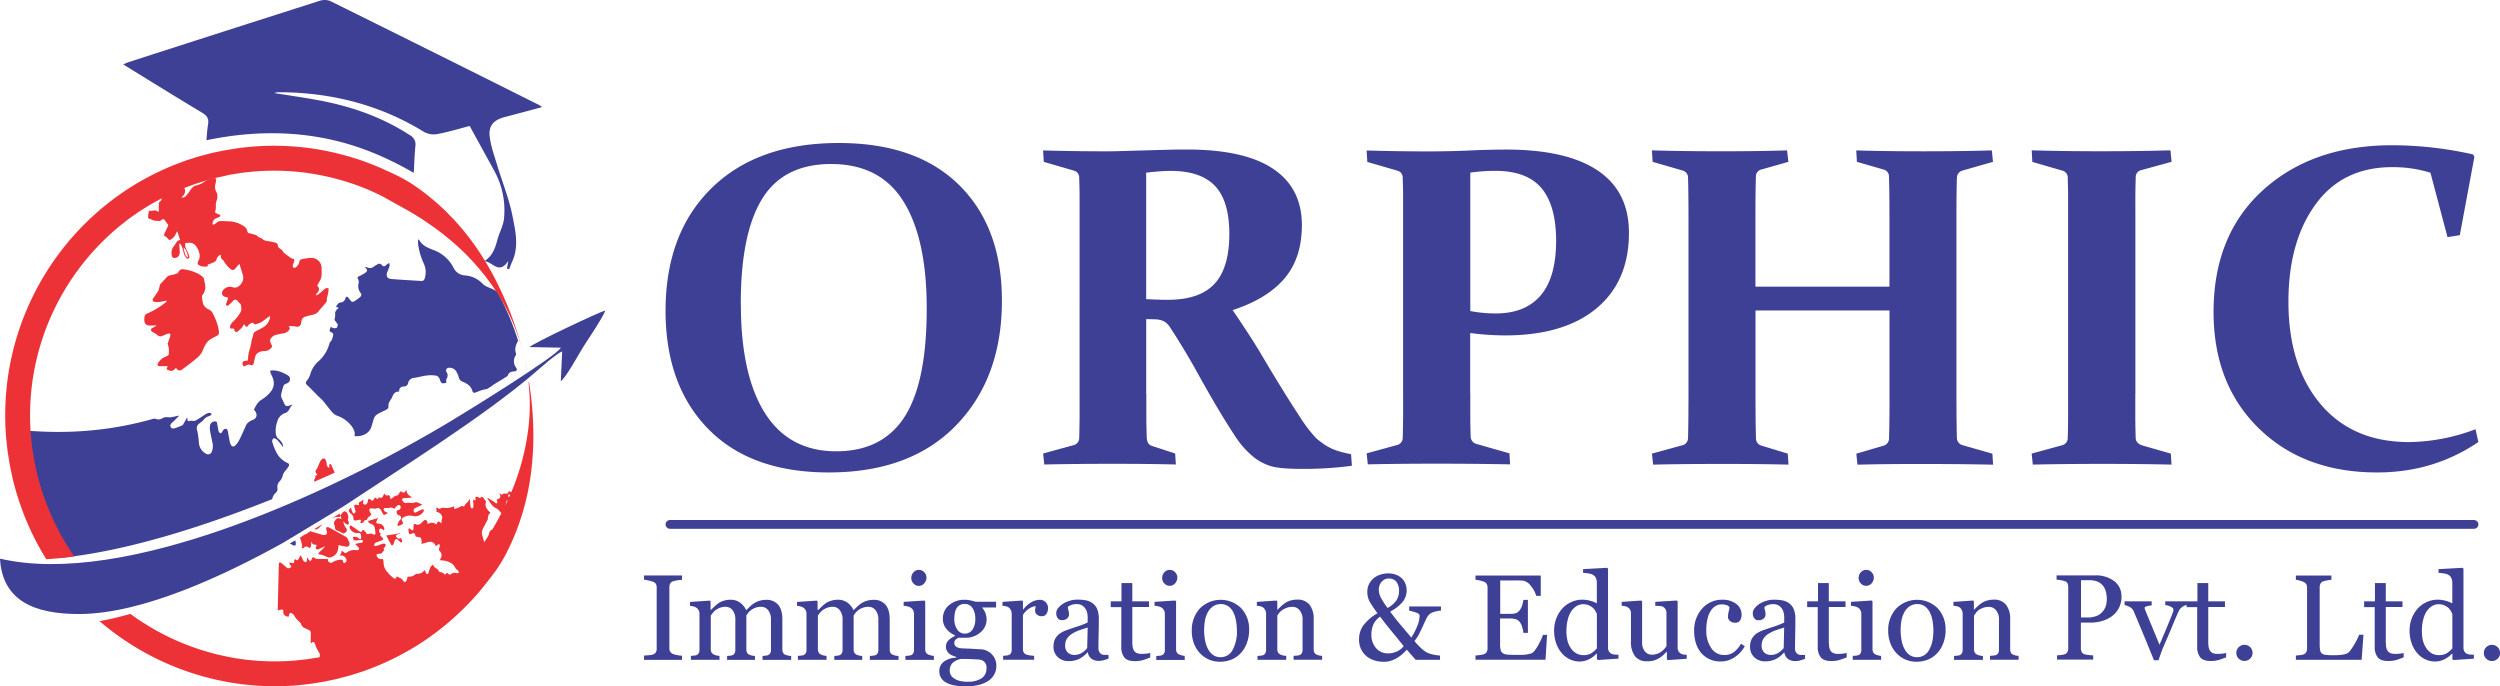 <svg id="Layer_1" data-name="Layer 1" xmlns="http://www.w3.org/2000/svg" xmlns:xlink="http://www.w3.org/1999/xlink" viewBox="0 0 1047.73 287.61"><defs><style>.cls-1{fill:none;}.cls-2{clip-path:url(#clip-path);}.cls-3{fill:#ed3237;}.cls-4,.cls-5{fill:#3e4095;}.cls-5{fill-rule:evenodd;}</style><clipPath id="clip-path"><ellipse class="cls-1" cx="114.4" cy="175.94" rx="107.72" ry="109.84"/></clipPath></defs><g id="Layer_1-2" data-name="Layer_1"><g id="_586322672" data-name=" 586322672"><g class="cls-2"><path class="cls-3" d="M132.62,123.78a13,13,0,0,0,1.39-.87c.72-.58,1.38-1.22,2.07-1.82a1.15,1.15,0,0,1,.47-.28,2.27,2.27,0,0,1,1.1,0c.13,0,0,.62,0,1a5,5,0,0,1-.08.78c-.16.79-.37,1.58-.55,2.37,0,.13-.12.27-.09.37.3.83-.24,1.39-.7,1.94-.88,1.06-1.86,2.05-2.68,3.16a4.33,4.33,0,0,1-2.81,1.57c-.86.19-1.73.37-2.56.63a2.39,2.39,0,0,0-1.89,2.18,3.33,3.33,0,0,1-.11.77c-.37,1.2-1.11,1.52-2.38,1.26a17.74,17.74,0,0,0-2.64-.18s-.09,0-.19.09c.14.13.3.22.34.36s.21.6.09.79a3.43,3.43,0,0,1-2.41,1.76c-1,.18-2.06.39-3.08.6a7.41,7.41,0,0,0-.8.25,3.56,3.56,0,0,0-1.92,2,.62.62,0,0,0,0,.42,14,14,0,0,0,.6,1.56c.31.65.31.93-.23,1.43a3.89,3.89,0,0,1-2.65,1.23,4.55,4.55,0,0,0-3.19,1,2.68,2.68,0,0,0-.68,1.1c-.28,1-.47,2-.71,3-.17.69-.72,1-1.29.74a1.77,1.77,0,0,0-1.84.19.05.05,0,0,1,0,0c-.4.24-.87.51-1.23.14a1.65,1.65,0,0,1-.35-1.14c0-.51.43-.8.91-.92a3.86,3.86,0,0,1,.84-.07c.34,0,.51-.1.53-.48.08-.95.17-1.91.32-2.87a10.87,10.87,0,0,1,.41-1.34,25.82,25.82,0,0,0,.68-2.86,6.82,6.82,0,0,1,.57-2.29c.23-.46.17-1.06.37-1.54a1.92,1.92,0,0,1,.79-.88c1-.57,2-1.06,3-1.59a6.28,6.28,0,0,0,3.08-4c.09-.28-.08-.64-.11-.93-1.19.89-2.29,1.83-3.49,2.58a9.67,9.67,0,0,1-2.49.93c-.21.07-.56-.22-.78-.42a.59.59,0,0,0-.78-.14,3.44,3.44,0,0,0-1.65,1.29c-.25.46-.61.45-.93,0a7,7,0,0,1-.43-.7c-.23.18-.54.31-.59.49-.26.88-1,1.3-1.6,1.9-.14.15-.31.28-.46.42-.75.65-1.34.5-1.58-.44a.71.71,0,0,0-.92-.62c-.79.13-1-.2-.87-1a4.23,4.23,0,0,1,1.44-2.08,19.57,19.57,0,0,0,2.77-3.5c.77-1.11.46-2.14.34-3.24a1.26,1.26,0,0,0-.37-.6c-.4-.45-.81-.88-1.22-1.31s-.87-.57-1.49-.07a12.3,12.3,0,0,0-1,1A11.83,11.83,0,0,1,95.67,128a.8.8,0,0,1-.74.08.83.83,0,0,1-.17-.73c.19-.68.46-1.33.7-2,.05-.16.09-.32.16-.56a4.05,4.05,0,0,0-1-.35A1.63,1.63,0,0,1,93.24,122a3.64,3.64,0,0,1,3.87-1.74c1.81.64,2.84.12,4-1.41a4,4,0,0,0,.62-3.73c-.39-1.37-.84-2.74-1.27-4.09,0-.11-.11-.23-.2-.46l-1,1.19a10.27,10.27,0,0,1-.9,1.06,1.29,1.29,0,0,1-1.68,0,13,13,0,0,1-3-3.58,1.88,1.88,0,0,0-.48-.45,1.42,1.42,0,0,1-.63-1.28,2.75,2.75,0,0,0-.14-.75,2.75,2.75,0,0,0-1.63,1.81,1.86,1.86,0,0,1-1.07,1.28c-.87.41-1.79.72-2.74,1.09a.71.71,0,0,1,.08.39c0,.16-.22.4-.33.4a13,13,0,0,1-2.16-.1A4,4,0,0,1,83.2,111c-.46-.28-.47-1-.09-1.67a4,4,0,0,0,.38-3.36,7,7,0,0,0-1.29-2.73,3.3,3.3,0,0,0-3.27-1.46c-.24,0-.48,0-.72,0a.66.66,0,0,0-.65.78,6,6,0,0,0,1,2.88,8.68,8.68,0,0,1,.76,2,.72.72,0,0,1-.36.91c-.4.2-.64,0-.87-.28a4.74,4.74,0,0,1-1.21-2.51,15.15,15.15,0,0,0-.94-2.83c-.1-.26-.39-.45-.6-.66l-.18.07c0,.33,0,.68,0,1,.06.84.2,1.7.18,2.54a3.42,3.42,0,0,1-.41,1.52,2,2,0,0,1-1.77.9,1,1,0,0,1-1.13-.87,4.25,4.25,0,0,1-.15-1.22,4,4,0,0,1,.7-2.46c.48-.59.87-1.25,1.29-1.88a2,2,0,0,1,1.63-1.07c-.23-.67-.44-1.28-.63-1.89s-.4-1.22-.6-1.84c-.22.42-.47.82-.64,1.24a4.56,4.56,0,0,1-1.82,2.13c-.73.49-1,.4-1.51-.31a3.09,3.09,0,0,0-1-.8c-.5-.28-.67-.52-.46-1.06s.46-1,.69-1.47c.32-.66.62-1.34.93-2a.44.44,0,0,0,0-.37c-.5-.7-1-1.43-1.52-2.09a.72.72,0,0,0-1.07-.08c-.69.73-1.49.56-2.32.47a4.38,4.38,0,0,1-2.42-.72.41.41,0,0,0-.27-.07.8.8,0,0,1-.8-.94c0-.68.18-1.36.28-2,.06-.4.33-.5.7-.49a4.57,4.57,0,0,0,.83,0,2.65,2.65,0,0,1,2.35.36.27.27,0,0,0,.16,0,1.19,1.19,0,0,0,.19,0c0-1.13-.05-2.25,0-3.36a1.06,1.06,0,0,1,.38-.77,1.89,1.89,0,0,0-.11-3.24,2,2,0,0,1-.93-1.37,107.12,107.12,0,0,1,11.54-5.15,2.75,2.75,0,0,1-.23.49,3.33,3.33,0,0,0-.56,1.4,10.86,10.86,0,0,1-.7,2.23c-.06,0,0,0,0,0,1.19-.42,1.58-.14,1.61,1.1a3,3,0,0,1-1.18,2.36,2.18,2.18,0,0,0-.29.45,3.37,3.37,0,0,0,.55,0,2.49,2.49,0,0,0,1.56-1c.46-.62,1-1.24,1.39-1.89A6.87,6.87,0,0,1,81.36,78a1.05,1.05,0,0,1,.46-.18A9.7,9.7,0,0,0,85.87,76a9.62,9.62,0,0,1,2.94-1.19,4.1,4.1,0,0,1,1.1-.14.63.63,0,0,1,.69.76,16.5,16.5,0,0,1-.31,1.68,4.21,4.21,0,0,0,.29,3.14,4.49,4.49,0,0,1,.48,2.84c0,.43-.27.84-.36,1.26a4.85,4.85,0,0,0-.27,1.69,6.91,6.91,0,0,1-.27,2.68.64.64,0,0,0,.18.53c.51.25,1.06.44,1.57.67.17.08.39.21.42.36a.57.57,0,0,1-.2.5,13.12,13.12,0,0,1-1.47.69,2.29,2.29,0,0,0-1.55,2.18c0,.55.16.67.63.4a8.36,8.36,0,0,0,1.15-.79,2.28,2.28,0,0,1,1.58-.62c1.18,0,2.35.09,3.52.11a11.75,11.75,0,0,1,6.24,2.08A3.1,3.1,0,0,1,103.69,97c.09.58.47.69,1,.81a20.86,20.86,0,0,1,2.68.74c.32.11.54.48.83.69a4.43,4.43,0,0,0,.81.42c.24.11.57.14.74.32.94,1,2.22,1,3.45,1.22a5.52,5.52,0,0,1,.71.11,8.19,8.19,0,0,0,.81.23c1,.11,1.75.49,1.81,1.71,0,.34.52.73.88,1a3.22,3.22,0,0,1,1.38,1.47.66.66,0,0,0,.15.23c1,.71,1.91,1.44,2.89,2.13a3.26,3.26,0,0,0,1,.38c.5.16.6.49.45,1s-.36,1.16-.57,1.74a.87.87,0,0,0,.42,1c.16.11.61,0,.83-.17a3.88,3.88,0,0,0,1.53-2.45,1,1,0,0,1,.74-.87,5.79,5.79,0,0,1,1.15-.26,19.16,19.16,0,0,1,3.09-.37,4.31,4.31,0,0,1,4.31,4.77c0,.76.05,1.52,0,2.28a5.12,5.12,0,0,1-.86,2.79,14.83,14.83,0,0,0-.89,1.67.41.41,0,0,0,.08.38c1,.9.61,1.83-.06,2.67-.24.31-.46.62-.69.92l.17.21ZM78.74,108h0c.26-1-1.06-3.92-1.86-4.34.22.9.39,1.85.68,2.75A3.2,3.2,0,0,0,78.74,108Z"/><path class="cls-3" d="M69.8,126c-.53.1-1.07.19-1.61.31a8.61,8.61,0,0,1-3.5.18.8.8,0,0,1-.64-1.18c.58-.94,1.24-1.82,1.86-2.73a4.12,4.12,0,0,0,.55-.95c.21-.65.34-1.33.51-2a1.29,1.29,0,0,1,.23-.55c.89-1,1.8-1.94,2.69-2.93a2.66,2.66,0,0,1,1.51-.78,25.05,25.05,0,0,0,2.71-.7,1.44,1.44,0,0,0,.7-.66,1.78,1.78,0,0,1,2.08-1.14A18.1,18.1,0,0,1,82,114.22a11,11,0,0,1,3.08,1.93,1,1,0,0,1,.34.55c.21.86.37,1.72.54,2.59a5.11,5.11,0,0,1-1.06,4.29,1.15,1.15,0,0,0-.26.71,16.29,16.29,0,0,0,.48,3,4.09,4.09,0,0,0,2.45,2.43,3.33,3.33,0,0,1,1.53,1.46,25.41,25.41,0,0,1,2.34,6,19,19,0,0,1,.33,2,1.41,1.41,0,0,1-.87,1.54c-.83.47-1.71.86-2.51,1.36a5.29,5.29,0,0,0-1.56,1.32,13.28,13.28,0,0,0-1.66,3,8.75,8.75,0,0,1-2.62,3.64c-2,1.65-4,3.19-6.07,4.7-1.19.87-1.85.67-2.72-.56-.2.18-.42.36-.61.55a1.76,1.76,0,0,1-2,.59c-1.49-.44-1.61-.57-.81-1.86l-1.62,0c-.64,0-1.26,0-1.9,0s-1-.5-.65-1.13a6.34,6.34,0,0,1,3.25-2.87c1.34-.59,1.38-.58,1.33-2a7,7,0,0,0-.45-3.17.57.57,0,0,1,0-.42c.33-.94.69-1.89,1-2.82a.9.9,0,0,0,.06-.22c0-.32.06-.86,0-.92a1.92,1.92,0,0,0-1.16,0c-.74.23-1.46.58-2.19.88a1.78,1.78,0,0,1-2.12-.45,6.6,6.6,0,0,0-1.4-.87l-.19-.11c-.45-.3-1-.53-1-1.17s.64-.76,1.07-1l1.1-.65a2,2,0,0,0-.09-.22,4.25,4.25,0,0,1-.61.08,17.53,17.53,0,0,1-2.51,0,1.93,1.93,0,0,1-1.74-1.84,6.1,6.1,0,0,1,.11-2.09,1.7,1.7,0,0,1,.88-1,34.4,34.4,0,0,0,7.5-4.4,7.3,7.3,0,0,0,.89-.87l-.11-.25Z"/><path class="cls-4" d="M121.47,227.72c.44.28.89.55,1.35.79a1.15,1.15,0,0,0,1,0c.15-.09.17-.56.14-.85s-.11-.81-.18-1.2Zm-7.4-18.47a4.67,4.67,0,0,1,1.47-2.71,2.06,2.06,0,0,0,.73-2,3.27,3.27,0,0,1,1-2.89,5.57,5.57,0,0,0,1.18-2.19,4.66,4.66,0,0,1,1-2,14.78,14.78,0,0,0,1.48-2,.87.87,0,0,0-.46-1.43,9.79,9.79,0,0,1-4.72-4.61,22.47,22.47,0,0,1-1.66-4.31,1.51,1.51,0,0,1,.46-1.35c.24-.18,1,.08,1.33.36a13.29,13.29,0,0,1,1.54,1.71c.38.45.75.92,1.12,1.38a1.26,1.26,0,0,0,.17-.13,4.91,4.91,0,0,0-1.67-2.87,3.48,3.48,0,0,1-1.47-2.71,11.49,11.49,0,0,1,.62-4.8,5.13,5.13,0,0,1,3.57-3.68,2.84,2.84,0,0,0,1.2-1.05,17,17,0,0,0,.88-1.48c.19-.29.43-.55.77-1-.68.25-1.11.46-1.57.58-1.08.3-1.51,0-1.93-1-.25-.59-.58-1.13-.82-1.73a3.51,3.51,0,0,1-.51-1.65,21.74,21.74,0,0,1,1.14-4.2c.16-.44,1-.62,1.5-.91l.41-.26a1.79,1.79,0,0,0-.18-3,21,21,0,0,0-3.09-1.51,10.9,10.9,0,0,0-3.19-.59c-1.22,0-1.32.24-.87,1.34.1.25.22.49.33.73,1.53,3,1.18,5.46-1.25,7.86a14.84,14.84,0,0,1-2.78,2.24c-1.74,1-2.57,2.65-3.4,4.31,1.68,1.63,1.42,3.52-.44,4.29a6.22,6.22,0,0,0-1,.43,7.2,7.2,0,0,0-1.46,1.15,8.3,8.3,0,0,0-.78,1.58c-.83,1.78-1.59,3.61-2.5,5.37a9.47,9.47,0,0,1-1.62,2.16c-.7.72-1.5.5-1.92-.42a6.08,6.08,0,0,1-.42-1.29c-.29-1.49-.52-3-.84-4.48-.07-.3-.37-.74-.62-.77a1.61,1.61,0,0,0-1.12.36c-.28.23-.37.7-.61,1s-.47.51-.7.49-.48-.34-.64-.58a1.74,1.74,0,0,1-.21-.69c-.19-1-.38-2-.56-3.07a.63.63,0,0,0-.75-.6A2,2,0,0,0,88,178.65a5.71,5.71,0,0,0,0,1.75c.29,1.68.67,3.34,1,5a6.26,6.26,0,0,1-.22,3.85,1.64,1.64,0,0,1-2.56.83,5.58,5.58,0,0,1-2.79-3.92c-.13-.84-.14-1.7-.25-2.54a21.8,21.8,0,0,0-.48-2.91c-.47-1.74-.28-2.4,1.17-3.51a7.33,7.33,0,0,0,1.56-1.36,3.83,3.83,0,0,1,1.9-1.36,4.24,4.24,0,0,0,.82-.32,5.27,5.27,0,0,0,.6-.64c-.31-.18-.62-.53-.91-.51a3.73,3.73,0,0,0-1.51.49c-1.25.76-2.44,1.63-3.69,2.38a2.83,2.83,0,0,1-1.53.55,4,4,0,0,0-1.78,0c-.46.15-.83-.1-.76-.7,0-.17,0-.34,0-.5l-.24-.1c-.42.75-.84,1.5-1.29,2.24-.18.32-.35.76-.64.87A31.76,31.76,0,0,1,73,179.55a1.23,1.23,0,0,1-1.5-.67,1.3,1.3,0,0,1,.4-1.52c.64-.62,1.28-1.2,1.91-1.83.39-.37.76-.77,1.13-1.16l-.12-.19c-.84.19-1.67.42-2.53.57a5.84,5.84,0,0,1-1.81.12,3.56,3.56,0,0,0-2.45.43,2.94,2.94,0,0,1-2.62.29,2,2,0,0,0-1.19-.06,149,149,0,0,1-16.73,3.69,149.45,149.45,0,0,1-29.66,1.65c-2.41-.1-4.84-.26-7.21-.38a3.31,3.31,0,0,0-.29,2.79,8.42,8.42,0,0,1,.15,2.06,1.69,1.69,0,0,1-1.18,1.48,1,1,0,0,1-.47.08,106.44,106.44,0,0,0,11.45,37.23,104.72,104.72,0,0,0,5.68,9.59c26.21-2.68,57.69-12.37,88.13-24.55Z"/><path class="cls-4" d="M206.29,161.53c.13-.09.26-.16.38-.23,1.68-1,3.75-2.28,6.1-3.74l0-.13a2.46,2.46,0,0,1,2.31-1.74,7.18,7.18,0,0,0,.73-.05l.89-.56a3.79,3.79,0,0,0-.6-1.28,4.34,4.34,0,0,1,0-4.8,1.14,1.14,0,0,0,.19-.83c-.77-1.94-.1-3.63.83-5.38,0-.06.06-.14.1-.21a107.27,107.27,0,0,0-7.82-19.35c-.12-.25-.27-.49-.39-.74-.81-.44-1.64-.86-2.46-1.26-1.45-.7-3.2-1.17-4.24-2.28a11.44,11.44,0,0,0-7.48-3.53,5.6,5.6,0,0,1-4.7-3.09,15.27,15.27,0,0,0-8.75-7.66c-2.24-.87-4.42-1.8-5.63-4-.05-.1-.21-.15-.51-.38a18,18,0,0,0,0,2.1,27.67,27.67,0,0,0,2.34,8,8.61,8.61,0,0,1,.46,6.14c-.2.67-.54,1.29-1.42,1.23-4.22-.27-8.43-.49-12.62-.83-1.78-.15-2.33-1.32-1.66-3a25.11,25.11,0,0,0,.93-2.45,3.35,3.35,0,0,0-.15-1.23,3.86,3.86,0,0,0-1.08.64c-.63.75-1.29,1-2,.22a1.32,1.32,0,0,0-2-.22,12.34,12.34,0,0,0-1.28.76,2.53,2.53,0,0,1-2.87.4,4.67,4.67,0,0,0-1-.15c1.27,1.31,1.25,1.67,0,2.56a20.59,20.59,0,0,1-2.31,1.27c-.32.16-.65.31-.77.36.23,1,.72,1.82.52,2.47a4.64,4.64,0,0,0,.81,4.23c.6.91.12,1.46-.58,2s-1.46,1.11-2.25,1.57a1.12,1.12,0,0,1-1,0,12,12,0,0,1-1.2-1.45c-.65-.8-1.06-.77-1.4.23a2.06,2.06,0,0,1-1.75,1.6c-1.32.07-1.59,1-2.16,1.86L142,129a6.15,6.15,0,0,0-1,.94c-.26.41-.65,1-.55,1.33a6.15,6.15,0,0,1-.23,2.44c-.06.68.82,1.42,1.28,2.14,0,.06.09.15.07.2-.12.45-.14,1-.44,1.3a2,2,0,0,1-1.35.17,4.24,4.24,0,0,1-1.17-.56c-.24.83-.89,1.85,0,2.19s1.12.63,1,1.37a8,8,0,0,1-.6,2c-.2.46-.76.8-.89,1.27a15.25,15.25,0,0,1-4.87,7.82A11.22,11.22,0,0,0,130,157a7,7,0,0,1-1.35,2.45c-.74.88-.52,1.44.2,2.08s1.14,1.09,1.69,1.64c1,1,1.9,1.95,2.87,2.92.67.65,1.42,1.23,2,1.93,1.34,1.6,2.55,3.31,3.93,4.87a5.22,5.22,0,0,0,2.14,1.4,12.79,12.79,0,0,1,5.64,4,8.39,8.39,0,0,1,1.45,2.62,5.2,5.2,0,0,1,0,1.84c3,.38,6.21-1,7.1-3.94,1.57-5.22.83-4.43,6-7,.78-.4,1.27-.72,1.1-1.77a3.81,3.81,0,0,1,.65-2c.29-.61.79-1.14,1-1.76.5-1.32,1.23-2.28,2.89-2.15-.14-1.56.74-2.08,2-2.17a1.69,1.69,0,0,0,1.73-1.39,2.68,2.68,0,0,1,2.55-2.2c2.85-.48,5.61-1.44,8.61-1a2.12,2.12,0,0,1,2.08,1.56c.63,1.8.91,2,2.77,1.47,0-.59-.15-1.24.11-1.66a2.47,2.47,0,0,0,0-2.8,1.13,1.13,0,0,1,.64-1.76,3.29,3.29,0,0,1,3.44,1.53,10.08,10.08,0,0,1,1.12,2.76,2.55,2.55,0,0,0,1.38,1.45c2,.79,3.64,1.81,4.26,4a.85.85,0,0,0,1.26.58c1-.36,2-.8,3-1.1a13.21,13.21,0,0,1,1.79-.35l2.27-1.38Z"/><path class="cls-3" d="M125.94,232.65c-.33.64-.59,1.19-.88,1.7s-.63.57-1,.23-.56-.08-.72.19a1.32,1.32,0,0,0-.07.57c0,.53-.22.72-.73.63-.33-.06-.65-.17-1-.26-.38.57-.37.64.15,1.13s.46.77-.11,1.12a1.23,1.23,0,0,1-1.54-.19c-.72-.59-1.4-1.25-2.14-1.81a1.44,1.44,0,0,0-.88-.17c-.07,0-.14.44-.16.67-.15,6-.29,11.94-.44,17.9,0,.5,0,1,0,1.56a5.64,5.64,0,0,1,.7-.28,3.48,3.48,0,0,1,1-.17c.35,0,.67.21.61.69a1.92,1.92,0,0,0,2.37,2.18c0-.25,0-.49.08-.73.13-.72.59-.95,1.19-.55a3.21,3.21,0,0,1,1,1,8.2,8.2,0,0,0,1.69,2.15,9.94,9.94,0,0,1,.79.8.89.89,0,0,1,.29.43,2.75,2.75,0,0,0,1.61,1.81c.53.26,1.06.48,1.6.73a1.47,1.47,0,0,1,.92,1.62c-.08,1.14,0,2.28-.06,3.43a4.39,4.39,0,0,0,.1.64l.2-.14c.6-.82,1.22-.58,1.5.4a13.42,13.42,0,0,0,.95,2.25c.27.55.68,1.05.92,1.61a1.86,1.86,0,0,1,.12,1.16.6.6,0,0,0,.17.71,13.3,13.3,0,0,0,1.45,1.15,35.38,35.38,0,0,0,3.55,2.12c1-.23,2-.49,3-.76a3.36,3.36,0,0,1,2.37-1.79,15.1,15.1,0,0,1,3.06-.47,10.65,10.65,0,0,0,4.13-1,104.69,104.69,0,0,0,15.66-8.21c2-1.29,4.18-2.25,6.22-3.45,1.37-.81,2.66-1.74,3.94-2.66a1.37,1.37,0,0,0,.53-1.62c-.11-.41.11-.63.5-.61a6.42,6.42,0,0,1,1.06.14,1.61,1.61,0,0,0,1.62-.55,7.22,7.22,0,0,1,3-2,4.3,4.3,0,0,0,.61-.3c.51-.44,1-.87,1.49-1.32a.9.9,0,0,0,0-.28c0-.6-.1-1.21-.09-1.81a1.74,1.74,0,0,1,2.16-1.87c.51.05,1,.18,1.53.22h.31a106,106,0,0,0,14.5-17.94c-.12-.42-.21-.86-.31-1.32-.42.26-.83.7-1.25.24s-.12-.92.19-1.3a.82.82,0,0,0,.15-.83c-.49-1.74-1-3.49-1.48-5.22a3.59,3.59,0,0,1,.28-2.54c.6-1.28,1.32-2.5,1.94-3.75a2.15,2.15,0,0,0,.2-1,2.06,2.06,0,0,1,.58-1.54c.14-.16.3-.3.49-.49-.3-.29-.56-.53-.79-.79-.9-1-1.6-2-1.13-3.51a.9.9,0,0,0-.16-.74,16,16,0,0,0-1.08-1.38c-.23-.28-.49-.37-.78-.09a.68.68,0,0,1-1.12,0c-.1-.09-.25-.2-.37-.18a1.54,1.54,0,0,0-.83.18c-.12.07-.05.43-.05.65s.06.18.05.27-.05.34-.15.4-.3,0-.42-.07a3.58,3.58,0,0,1-.52-.39c.07.64.12,1.12.16,1.59a10.77,10.77,0,0,1,0,1.7.82.82,0,0,1-.51.56c-.17,0-.5-.26-.56-.47a6.32,6.32,0,0,1-.22-1.37c-.07-.72-.12-1.44-.17-2.17-.38.45-.62.94-.94,1.39-.16.22-.46.33-.65.52a4.52,4.52,0,0,0-.55.75c-.11.16-.12.47-.22.49a1.37,1.37,0,0,1-.61-.11,1,1,0,0,0-.46-.08,2.83,2.83,0,0,0-.48.26c-.65.29-1.27.62-2,.85s-.82-.11-.69-.67a1.78,1.78,0,0,1,.09-.31c-.38.11-.69.2-1,.31a5.89,5.89,0,0,1-3,.37,2.53,2.53,0,0,0-1.8.24.8.8,0,0,1-.89,0,6,6,0,0,0-1-.47,3.85,3.85,0,0,1,.25,1.18c-.07.69-.14.73.57.88a2.59,2.59,0,0,1,1.8,2c.07.21-.07.48-.1.71s-.13.6-.17.92,0,.62,0,.94c-.27-.16-.56-.29-.82-.48s-.43-.4-.69-.16a3.21,3.21,0,0,0-.46.71,3.11,3.11,0,0,0-.16.46,1.61,1.61,0,0,1-.42-.25,2.51,2.51,0,0,0-2.46-.28,6.46,6.46,0,0,1-.81.3c-.05-.29-.11-.55-.16-.83,0,0,0,0,0-.06a3.06,3.06,0,0,0-.56-.81c-.13-.09-.53.05-.71.2-.49.38-.91.86-1.4,1.25a1.76,1.76,0,0,1-2,.45c-.85-.36-1-.23-1.09.69,0,.41,0,.82-.05,1.23a.78.78,0,0,1-.32.54c-.17.07-.43-.06-.61-.17a3.89,3.89,0,0,1-.47-.44c-.34-.27-.62-.18-.66.22a3.86,3.86,0,0,0,.12,1.4c.23.74.43.8,1.12.46,1-.47,1.43-.26,1.63.8a.46.46,0,0,0,.45.46c.46.07.92.14,1.37.25.17,0,.4.17.44.31a3.05,3.05,0,0,1,.24,2.42c.37-.07.65-.12.92-.19.75-.2,1.49-.48,2.26-.62a2.22,2.22,0,0,1,2.54,1.13c.13.22.26.45.4.67a6.84,6.84,0,0,1,.87-.7c.15-.11.45-.18.56-.09a.75.75,0,0,1,.19.6,7.46,7.46,0,0,1-.28,1.13,1,1,0,0,0,.28,1.15,2.35,2.35,0,0,1,.39,2.94c-.12.24-.23.5-.35.77a2.75,2.75,0,0,0,.27.07l.58.07a8.59,8.59,0,0,1,4.22,1.35,6,6,0,0,1,1.15,1.34c.18.24.28.54.47.78s.46.4.66.61.81.54.55,1-.72.24-1.12.2a2.4,2.4,0,0,0-2.2.54c-.29.29-.6.13-.87-.06l-.49-.4a.36.36,0,0,0-.58.13c-.38.56-.5.57-1,.1a1.71,1.71,0,0,0-1.4-.63.89.89,0,0,1-.68-.46,2.5,2.5,0,0,0-1.25-1.23,2.82,2.82,0,0,1-.81-.73,4.63,4.63,0,0,1-.39-.78,4.57,4.57,0,0,0-1,.94,18.83,18.83,0,0,0-.76,2c-.14.39-.12,1-.67,1s-.53-.6-.71-1c-.09-.2-.21-.39-.34-.65l-.39.4a3.3,3.3,0,0,1-2.76,1.16,1.44,1.44,0,0,0-.74.24c-.26.13-.47.32-.72.47a3.81,3.81,0,0,1-2.51.46c-.18.59-.3,1.15-.51,1.68-.12.25-.39.57-.63.61s-.51-.24-.7-.43-.37-.65-.65-.83c-.65-.42-1.37-.76-2.09-1.13-.31,1-.8,1.23-1.5.65a16,16,0,0,1-2.37-2.35,6,6,0,0,1-1.68-4.3,2.72,2.72,0,0,0-.09-.69c-.13-.59-.26-.64-.86-.56a1.57,1.57,0,0,1-.94-.13,2.19,2.19,0,0,1-.78-.79c-.17-.26-.35-.67-.24-.9s.52-.32.83-.4a4.49,4.49,0,0,1,.74,0,.67.67,0,0,0,.43-.13c.46-.47.88-1,1.33-1.47-.5-.29-.49-.57-.17-.9a2.1,2.1,0,0,0,.45-.59c.12-.28.29-.7.18-.86a1.11,1.11,0,0,0-.88-.3,8.81,8.81,0,0,0-1.56.49,16.35,16.35,0,0,1-1.77.54.7.7,0,0,1-.57-.29.67.67,0,0,1,.08-.59,1.48,1.48,0,0,1,.63-.56c.65-.3,1.32-.51,2-.76,1.22-.44,1.3-.77.37-1.66-.67-.62-.67-.62-.35-1.41-.11-.08-.23-.14-.34-.23a1.16,1.16,0,0,1-.18-1.5c.28-.39.61-.42,1.16-.06.28.18.53.38.81.6.14-1.78-.62-2.71-2.29-2.94l-.32,0c-.71-.13-.89-.47-.56-1.13l.59-1.22-4.19,1.24a1.44,1.44,0,0,0,1.06,1.12,2.38,2.38,0,0,1,1.62,1.36,11.8,11.8,0,0,1,.41,2.66c0,.57-.45.79-.92.47a1.94,1.94,0,0,0-1.84-.18.84.84,0,0,1-1.1-.36A3.19,3.19,0,0,0,152.1,222c-.09.16-.17.28-.23.4-.31.54-.64.68-1.14.35-1.14-.75-2.24-1.55-3.37-2.33a4.39,4.39,0,0,0-.63-.26,4.09,4.09,0,0,0-.24.75c0,.14.08.31.14.45a3.17,3.17,0,0,0,3.51,2c.44,0,.9,0,1,.44a5.57,5.57,0,0,1,.21,1.68c0,.43-.4.56-.78.32a1.9,1.9,0,0,1-.4-.35,2.52,2.52,0,0,0-2.31-.38c.42,1.54.19,1.52,1.78,1.38.55-.05,1.1-.14,1.64-.18.36,0,.77,0,.81.48s-.29.66-.7.72-1,.15-1.54.25c-.28.06-.56.16-1,.27.42.42.75.74,1.07,1.08s.71.65.5,1.13-.77.4-1.19.35a5.17,5.17,0,0,0-3.79.94c-.55.41-.86.35-1.38-.1-.25-.2-.53-.38-.91-.66a2.54,2.54,0,0,1-.89,2.05,1.83,1.83,0,0,0,.51,0,2.44,2.44,0,0,1,2.38,1.58,1.48,1.48,0,0,1-.06,1.06,1.19,1.19,0,0,1-.83.5c-.38,0-.48-.34-.5-.69s-.25-.6-.64-.64a1.88,1.88,0,0,0-.53,0,6.32,6.32,0,0,0-3,.93,1.35,1.35,0,0,1-1.61.13,1,1,0,0,1-.41-1.34l-3.42-.07c-.88,0-1.76.17-2.5-.54-.31-.31-.67-.18-.83.26-.06.13-.09.28-.16.4-.19.29-.39.59-.6.87-.27-.26-.53-.51-.79-.78-.06-.08-.09-.21-.14-.28s-.28-.36-.52-.65a8.13,8.13,0,0,1,0,1.3c0,.28-.17.69-.35.75s-.58-.1-.84-.23-.24-.29-.33-.47c-.26-.49-.47-1-.73-1.48a6.4,6.4,0,0,0-.54-.72Zm83.21-7.41c-.73,1.36-1.48,2.7-2.27,4a1.08,1.08,0,0,1-.3.16,1.54,1.54,0,0,0-1.16.88,11.94,11.94,0,0,1-.43-1.72c-.1-1.33-.17-2.66-.17-4a4.14,4.14,0,0,1,.32-1.56,4.1,4.1,0,0,1,.78-1l.26.1c0,.5,0,1-.07,1.5a1.54,1.54,0,0,0,.39,1.31c.3.35.56.34.85.07a.59.59,0,0,1,.77-.08,3.61,3.61,0,0,0,.65.24,1.32,1.32,0,0,0,.41.11Zm-3.71,6.4-.16.26c0-.22-.05-.45-.06-.71Zm-42.9-16.77h0c-.23-.06-.33-.11-.43-.13a1.54,1.54,0,0,1-1.16-.84c-.32-.5-.13-.91.46-1a5.31,5.31,0,0,1,.8,0,2.61,2.61,0,0,0,.74,0,2.18,2.18,0,0,1,2.29.38,8.55,8.55,0,0,1,.68-.84,2.83,2.83,0,0,1,.8-.67c.26-.12.7-.17.87,0a1.2,1.2,0,0,1,.34.91,1.26,1.26,0,0,1-1.13,1.12c-.32.05-.53.17-.56.52a1.47,1.47,0,0,0,1,1.69,1,1,0,0,1,.62,1.67c-.17.25-.46.42-.6.69a8.15,8.15,0,0,0-.66,1.48.39.39,0,0,0,.52.51,5.94,5.94,0,0,0,1.43-.65c.48-.32.48-.64.12-1.1a1.07,1.07,0,0,1,.31-1.72,5.24,5.24,0,0,1,3.92-.68,4,4,0,0,0,4.66-2c.09-.14.18-.43.11-.51a.65.65,0,0,0-.54-.23,6.44,6.44,0,0,0-1.24.47c-.54.24-1,.56-1.57.8a.61.61,0,0,1-.87-.28,1.55,1.55,0,0,1-.05-.93,1.05,1.05,0,0,1,.54-.56c.81-.42,1.67-.78,2.51-1.18l.6-.25c-.8-.39-1.47-.74-2.16-1a1.48,1.48,0,0,0-.93,0,4.6,4.6,0,0,1-2.41.16,9.09,9.09,0,0,0-1.37.09c-.18,0-.43.11-.54,0a5.63,5.63,0,0,1-1-1,.61.61,0,0,1,.43-1,10,10,0,0,1,1.23-.06l2.27-.17a.81.81,0,0,1,0-.16c-1.15-.73-2.28-1.48-2.17-3.23a5.69,5.69,0,0,1-.41.6c-.61.81-.81.86-1.66.33a.48.48,0,0,0-.76.16,5.19,5.19,0,0,0-.37.65,1.47,1.47,0,0,1-1.15.84,3,3,0,0,0-1.09.52c-.29.2-.54.46-.82.69s-.58.14-.55-.15c.08-.64-.39-.89-.66-1.37-.79.48-1.38.14-1.86-.6-.17.32-.26.51-.36.69a6.36,6.36,0,0,1-.3.58.87.87,0,0,1-1.07.47,6.33,6.33,0,0,0-.73-.13,3.24,3.24,0,0,1-.23.67s-.32,0-.44-.13c-.73-.58-.8-.58-1.27.24,0,.07-.06.13-.1.19-.29.45-.55.5-1,.2-.18-.12-.33-.27-.51-.37-.51-.31-.68-.23-.82.33a9.83,9.83,0,0,1-.29,1.19,1.28,1.28,0,0,1-.58.63.87.87,0,0,1-1.22-1,9.12,9.12,0,0,1,.25-1l-2.17,1.32c.14.24.29.54.22.71-.18.42-.62.18-1,.1,0,0-.06,0-.1,0l-.31-.08-.57.34a2.65,2.65,0,0,0,0,.56c.14.6.37,1.19.52,1.79a.88.88,0,0,1-.55,1c-.47.12-.61-.24-.78-.56-.06-.12-.1-.27-.15-.39-.14-.48-.28-.95-.43-1.48l-.32.31c-.78.85-.77,1.29.07,2.06.16.14.34.28.49.42a2.12,2.12,0,0,1,.79,1.62c0,.83.3,1.09,1.13,1,.49-.08,1-.23,1.46-.31a.67.67,0,0,1,.52.15c.07.09,0,.32,0,.49s-.19.46-.29.71c.8.1,1.32-.11,1.57-.58.33-.67.51-.76,1.25-.64.2-1.14,1.29-1.56,1.91-2.3a12.46,12.46,0,0,1-.79-1.47.74.74,0,0,1,.69-1.1,8.08,8.08,0,0,1,1.38.1,1.34,1.34,0,0,0,.56,0c1.13-.54,1.87-.06,2.37,1,.19.4.38.81.58,1.19a.66.66,0,0,0,.95.31c.29-.14.57-.32,1-.55Zm46.75-8.16h0c.17.62.59,1.08.27,1.71a1.23,1.23,0,0,1-1.4.77c.1.47.2.89.25,1.31a.57.57,0,0,1-.2.44.6.6,0,0,1-.49-.09c-.28-.18-.51-.44-.79-.63-.84-.54-1.7-1.06-2.55-1.58-.06.06-.09.11-.15.16,1.05,1.61,1.88,3.4,3.79,4.28a2.85,2.85,0,0,1,.75.49c.5.5.93,1.06,1.44,1.56a1,1,0,0,0,.72.3.73.73,0,0,0,.66-.73c0-.19,0-.38.07-.58.12-1.11.2-2.24.42-3.35s.66-1.38,1.77-1c.28.11.62.25.82-.2a1.82,1.82,0,0,0-.19-.1,2.63,2.63,0,0,1-1.46-1.54,2.1,2.1,0,0,1,0-.74,4.46,4.46,0,0,1,.73.13c.16.05.28.24.44.28.32.08.76.25,1,.1s.35-.61.46-.86l-2.42-1c-.34,1-.74,1.2-1.82,1a.58.58,0,0,0-.48.09c-.64.49-.63.5-1.27,0l-.35-.25Z"/><path class="cls-3" d="M142.75,216.15a.67.67,0,0,1-.72.52,9.56,9.56,0,0,0-1.07,0,3,3,0,0,0-1.11.3,2.1,2.1,0,0,1-.79.31l3.25-2c.08.13.18.26.27.39a1.4,1.4,0,0,1,.15.33v.09Zm-11-14.3c-.19-.35-.1-.8.25-1.36a.86.86,0,0,0,.15-.39c0-.86,0-.89.92-1a10.59,10.59,0,0,1-.63-.91,1.1,1.1,0,0,1,.25-1.53,1,1,0,0,0,.24-.39c.41-.93.8-1.87,1.21-2.82a5.19,5.19,0,0,1,.31-.5l.6-.61c.79-.34,1.08-.28,1.48.52a4.94,4.94,0,0,1,.38,1.58,1.81,1.81,0,0,0,1.09,1.67,9.32,9.32,0,0,1,0-1.19,2.28,2.28,0,0,1,.27-.57c.18.11.44.19.51.34.51,1.12,1,2.26,1.5,3.4-2.83,1.28-5.67,2.54-8.55,3.79Z"/><path class="cls-3" d="M136.22,229l-2.34,1c-.43.18-.93.49-1.34.1s-.07-.84,0-1.27l.13-.51c-1.08.05-1.9-.25-2.19-1.43,0,.14,0,.27-.06.41,0,.49,0,1-.08,1.44-.09.76-.61,1.07-1.2.62a1.23,1.23,0,0,0-1.69.07,3,3,0,0,1-.6.35.38.38,0,0,1-.33,0,.4.4,0,0,1-.08-.32,2,2,0,0,0,0-1.66c-.17-.74-.42-1.47-.62-2.2,0-.11-.06-.23-.09-.34l2.5-1.51c.33,0,.51-.13,1-.6l1-.59a1.51,1.51,0,0,0,.48.31c1.58.46,3.16.89,4.76,1.33a1.22,1.22,0,0,0,.27,0c1.08,0,1.45-.43,1.22-1.51a7.17,7.17,0,0,1-.21-.76c0-.3-.11-.74.05-.87a1,1,0,0,1,.9-.07c.82.38,1.6.83,2.39,1.28,1.69.93,3.38,1.88,5.05,2.82.1.07.23.13.28.23a13.11,13.11,0,0,1,1,2.15,1.2,1.2,0,0,1-1.32,1.64,19.51,19.51,0,0,1-2.59-.53,4.1,4.1,0,0,1-.61-.22c0,.55-.07,1-.16,1.54a4.28,4.28,0,0,1-3.24,3.71,1.61,1.61,0,0,1-1-.05c-.75-.27-1.47-.62-2.22-.89a7,7,0,0,0-1.36-.28c-.44-.07-.6-.32-.32-.68s.64-.68,1-1l1.65-1.65a.61.61,0,0,1-.07-.1Z"/><path class="cls-3" d="M135.06,219.71l-.05.08a8.79,8.79,0,0,1-1.7,1.75,1.77,1.77,0,0,1-.9.32.7.7,0,0,1-.61-.18Z"/><path class="cls-3" d="M142.75,216.15s0-.05,0-.09a8.38,8.38,0,0,1,.94-1.38,1,1,0,0,1,1.69.25,3.12,3.12,0,0,1,.42,2.84c0,.08,0,.2.08.32a5.37,5.37,0,0,1,.33,1.08c0,.6-.38.83-.92.57a3.7,3.7,0,0,1-.6-.44c-.15-.13-.28-.27-.42-.41a4.47,4.47,0,0,0-.4-.34,6.28,6.28,0,0,0,1.16,2.78,1.14,1.14,0,0,1,.17,1.4,1.94,1.94,0,0,1-1.43.8.79.79,0,0,1-.28-.13,17.59,17.59,0,0,0-1.73-.88c-1.16-.41-1.29-.52-1.41-1.75a2,2,0,0,0-.17-.71c-.56-.87.06-1.91.83-2.58.61-.54,1.3-.23,1.94,0l.12,0-.31-1.42Z"/><path class="cls-3" d="M168.05,225.52c-1.06.36-1.16.35-1.76-.29s-.4-1,.34-1.27c.36-.1.73-.17,1.1-.26,0-.06,0-.12,0-.17l-5.87.88c.66,1.27,1.29,2.44,1.9,3.62.34.65.63.69,1.1.11a1.57,1.57,0,0,0,.2-.48c.14-.41.25-.82.42-1.22.3-.64.74-.71,1.27-.23.38.35.73.74,1.12,1.06a.63.63,0,0,0,.59,0,.68.68,0,0,0,.1-.59,11.54,11.54,0,0,0-.47-1.21Z"/><path class="cls-3" d="M205.28,231.9c0-.22-.05-.45-.06-.71l.22.45Z"/></g><path class="cls-1" d="M114.4,66.09c59.5,0,107.73,49.18,107.73,109.85S173.9,285.78,114.4,285.78,6.68,236.61,6.68,175.94,54.91,66.09,114.4,66.09Z"/><path class="cls-3" d="M219.63,149.5s.14.65.4,1.9c.18.87.45,2,.75,3.43l-.07,0c-.06-.39-.14-.76-.22-1.12-.19-.93-.34-1.71-.47-2.34-.25-1.25-.39-1.9-.39-1.9s-.18-.64-.52-1.88-.75-3.1-1.59-5.43a82.92,82.92,0,0,0-9.13-19.32,99,99,0,0,0-22-24.14c-1.18-1-2.49-1.93-3.77-2.9S180,94,178.61,93s-2.77-1.82-4.2-2.72-2.91-1.75-4.41-2.6l-9.26-5.14c-1.58-.87-3.27-1.6-4.93-2.39s-3.43-1.43-5.18-2.12a104.21,104.21,0,0,0-22.81-5.67,102,102,0,0,0-25.14-.09c-1.09.09-2.12.28-3.17.45l-3.17.5L93,74l-1.7.36-1.5.4-3.23.85c-1.07.3-2.13.68-3.2,1-2.16.64-4.26,1.49-6.39,2.27a101.45,101.45,0,0,0-12.4,6c-2.05,1.08-4,2.4-6,3.63-1,.66-1.91,1.34-2.88,2l-1.45,1-1.39,1.09A102.89,102.89,0,0,0,14.75,153.2,102.36,102.36,0,0,0,13,183.13l.41,3.76c.11,1.26.37,2.43.53,3.66l.29,1.81c.09.6.25,1.28.38,1.92l.79,3.76A115.65,115.65,0,0,0,20,212.43,108.56,108.56,0,0,0,26.53,226c1.45,2.45,3,4.88,4.6,7.22q-6,.81-11.72,1.14c-.65-1-1.27-2.09-1.9-3.13a115,115,0,0,1-7.24-14.94,121.72,121.72,0,0,1-5-15.83l-.84-4c-.13-.67-.28-1.27-.4-2l-.33-2.1c-.2-1.39-.48-2.81-.62-4.18L2.62,184a113.47,113.47,0,0,1,1.93-33,113.45,113.45,0,0,1,42-66.82l1.54-1.18,1.58-1.13,3.18-2.21c2.2-1.35,4.33-2.79,6.58-4a112.64,112.64,0,0,1,13.67-6.57c2.35-.87,4.66-1.82,7-2.52,1.17-.37,2.35-.78,3.54-1.1l3.55-.94.88-.23.44-.12.22-.06.35-.08,1.7-.36L94.17,63l3.64-.59c1.22-.19,2.43-.41,3.6-.51a112.24,112.24,0,0,1,27.73.1,115.33,115.33,0,0,1,25.15,6.26q2.91,1.13,5.73,2.34c1.83.88,3.7,1.65,5.48,2.54a58.4,58.4,0,0,1,10,5.91c1.54,1.13,3.06,2.2,4.46,3.4s2.84,2.31,4.14,3.54,2.62,2.39,3.81,3.65,2.42,2.43,3.51,3.71a104.39,104.39,0,0,1,11.15,14.88A122.44,122.44,0,0,1,210,122a136.68,136.68,0,0,1,7.63,20.18c.75,2.37,1.16,4.23,1.49,5.47s.49,1.88.49,1.88Zm2.08,10.59a139.16,139.16,0,0,1,1.75,18.31A124.22,124.22,0,0,1,223,194a105.37,105.37,0,0,1-3.26,18.32A99.13,99.13,0,0,1,212,232.25a62.53,62.53,0,0,1-6.36,9.77c-1.18,1.6-2.5,3.13-3.75,4.73s-2.67,3.1-4.06,4.65a115.08,115.08,0,0,1-19.65,16.9,112.53,112.53,0,0,1-24.71,12.57c-1.11.44-2.26.79-3.4,1.15l-3.45,1.08-3.51.93-1.76.46-.35.09-.22.05-.42.09-.85.18-3.44.73c-1.17.23-2.46.41-3.7.61-2.52.45-5,.65-7.47.94a112.8,112.8,0,0,1-15.18.28c-2.55-.07-5.11-.39-7.67-.62-1.28-.17-2.56-.35-3.85-.55L96.24,286l-1.91-.37a113.26,113.26,0,0,1-52.61-25.31c4.21-.77,8.54-1.8,12.91-3.05A102.75,102.75,0,0,0,96.27,275.4l1.73.34,1.75.26,3.48.5c2.32.19,4.63.5,7,.55a100.11,100.11,0,0,0,13.76-.26c2.24-.25,4.53-.43,6.66-.83,1.1-.18,2.14-.31,3.26-.53l3.44-.73.85-.18.42-.09.22-.05c.1,0-.11,0,.08,0l1.61-.42,3.19-.84,3.13-1c1-.33,2.08-.64,3.08-1a101,101,0,0,0,22.4-11.39,104.22,104.22,0,0,0,17.82-15.33c1.25-1.4,2.49-2.81,3.68-4.22s2.3-2.88,3.32-4.37c2-3,4-5.93,5.91-8.79a124.29,124.29,0,0,0,9.64-17.2,99.58,99.58,0,0,0,8.86-31.44,82.43,82.43,0,0,0-.06-18.07l.25-.18Z"/><path class="cls-5" d="M212.47,112.55c.14-.87.28-1.73.51-3.19-3.84,6-6.6.26-9.95.11,3.44-2.39,4.46-5.33,5.46-9.09.76-2.92,2.49-5.76,2.76-9.06a34.21,34.21,0,0,0-4-19.53c-3.37-6.21-6.81-12.39-10.41-19-4.16,1.08-8.76,2.49-13.46,3.38a8.48,8.48,0,0,1-5.6-.84c-18.13-11.17-37.92-16.31-59.07-16.67-.84,0-1.69,0-2.53,0A7.81,7.81,0,0,0,115,39c7,1.15,13.7,2.05,20.28,3.36,13,2.59,25.28,7,36.45,14.26a4.39,4.39,0,0,1,2.35,4.68c-.4,4.31-.4,6.39-.67,11.14-14.61-8.26-42.71-22.86-86.91-13.67.26-2.61.3-4.2.7-6.65s-.49-3.68-2.54-4.91c-10.93-6.56-21.79-13.29-33-20.2A19.66,19.66,0,0,1,54,26Q94,13.1,134.1.3a6.47,6.47,0,0,1,4.39.17q43.86,21.71,87.62,43.63a11.12,11.12,0,0,1,1.06.8c-5.5,1.47-10.64,2.84-15.77,4.19-4.33,1.14-6.65,3.49-6.19,7.9.43,4.11,1.92,8.12,3.12,12.13,2.14,7.12,5,14.08,6.43,21.33,1.24,6.23,2.81,12.79-.1,19.15-.49,1.05-.86,2.16-1.28,3.23l-.89-.26Z"/><path class="cls-5" d="M221.8,145.46l13.25.25c-1.9,3.61-38.79,26.37-46.37,30.93C136.9,207.68,51.87,246.24,0,234.12c1,18,14.92,23.21,33.11,23.21,27.19,0,62.34-17,85.51-29.83l25.1-15.15c22.91-15.22,59.06-37.78,80.22-56,2.14-1.84,9.24-8.17,11.65-9.09l-.55,12.5c2.33-1.75,7.5-11.37,9.51-14.55,2.43-3.88,7.71-11.44,9.15-15.08-2.78.69-30.59,13.88-31.89,15.39Z"/><g id="_586322888" data-name=" 586322888"><path class="cls-4" d="M310.48,127.21q0,30.06,10.16,46t29.82,15.92q19.37,0,28.66-14.48t9.26-45.48q0-29.14-9.77-44.79t-30.3-15.64q-19.85,0-28.85,14.52t-9,43.94Zm109.42-1.28q0,32.5-19.17,52.28T347.36,198q-32.73,0-50.57-18.26t-17.86-49.46q0-32.49,19.26-51.41t53.3-18.94q32.68,0,50.54,17.69t17.86,48.33ZM480.42,165c0,3.76,0,7.12,0,10.09s.1,5.68.16,8.11c.07,2,.77,3.25,2.15,3.66l9.77,3.2.29,4.61q-10.44-.28-25.84-.29c-11,0-20.7.1-29.3.29l-.48-4.61,12.59-3.46a3.1,3.1,0,0,0,2.53-2.91c.06-2.5.13-5.33.15-8.43s0-6.5,0-10.29V90.16c0-3.14,0-6,0-8.56s-.1-4.94-.15-7a3,3,0,0,0-2.25-3.1l-12.59-3.66-.3-4.8c8.79.26,17.76.38,27,.38,2,0,4.35-.06,7.24-.15s6.37-.19,10.51-.29c3.75-.13,6.92-.19,9.45-.26s4.52-.06,6-.06q24.13,0,36.18,8.07t12.08,23.53c0,9.3-2.46,16.83-7.37,22.53s-12.14,10.1-21.66,13.17c5.29,7.75,9.33,14,12.19,18.87s5.71,9.56,8.59,14.23,5.52,8.79,7.86,12.34a55.81,55.81,0,0,0,6.6,8.47c1.15.93,2.21,1.72,3.25,2.44a25.33,25.33,0,0,0,3.27,1.8,27.86,27.86,0,0,0,3.58,1.25c1.28.36,2.72.68,4.3,1l.35,4.84a150.74,150.74,0,0,1-21,1.31c-6.25,0-10.64-.42-13.14-1.21a22,22,0,0,1-6.67-3.46,37,37,0,0,1-8-8.85q-3.6-5.44-7.66-12.28t-8.3-14.54q-4.28-7.71-9-15.2c-.93-1.45-1.7-2.63-2.31-3.59a8,8,0,0,0-1.8-2.12,6.24,6.24,0,0,0-1.87-1,10.09,10.09,0,0,0-2.5-.43l-3.95-.1V165Zm0-39.64c3.33.19,6.35.29,9,.29,8.92,0,15.42-2.25,19.56-6.69s6.22-11.45,6.22-20.94q0-13.75-6-20.09c-4-4.2-10.19-6.31-18.6-6.31-1.44,0-3,.07-4.65.19s-3.52.32-5.6.55v53Zm135.77,5a57.28,57.28,0,0,0,10.68,1q12.36,0,18.81-7.56T652.16,101c0-9.9-2.06-17.28-6.12-22.12s-10.55-7.28-19.36-7.28a76.27,76.27,0,0,0-10.49.74Zm0,34.59c0,3.75,0,7.15,0,10.1s.1,5.67.15,8a3.24,3.24,0,0,0,2.44,3l13.82,3.95.26,4.61q-14.52-.28-30.36-.29c-10.94,0-20.68.1-29.27.29l-.48-4.61,12.59-3.46a3.08,3.08,0,0,0,2.53-2.91c.07-2.51.13-5.33.16-8.43s0-6.51,0-10.3V90.18c0-3.14,0-6,0-8.55s-.11-4.95-.16-7a3,3,0,0,0-2.25-3.11l-12.59-3.65-.29-4.8q13.17.38,26.05.38c5.87,0,11.6-.13,17.16-.38s10.61-.39,15.2-.39q25.38,0,38.45,8.79t13.08,26.06c0,13.63-4.54,24.16-13.63,31.72s-21.89,11.32-38.39,11.32a116.62,116.62,0,0,1-14.52-1V165Zm119.53-34.91V165c0,7.37.06,13.56.19,18.53a3.15,3.15,0,0,0,2.44,3.27l10.89,3.31.3,4.61c-7.79-.19-16.93-.29-27.48-.29q-16.2,0-29.26.29l-.48-4.61,12.59-3.46a3.1,3.1,0,0,0,2.53-2.91c.13-5.1.19-11.32.19-18.73V90.18c0-6.28-.06-11.47-.19-15.6a3.05,3.05,0,0,0-2.25-3.11L692.6,67.82l-.3-4.8c8.73.25,18.33.38,28.88.38q16.3,0,27.76-.38l.57,4.8L738.32,71a3,3,0,0,0-2.44,2.91c-.12,4.48-.19,9.77-.19,15.84v30.38h56.16V89.74c0-6.06-.06-11.35-.19-15.84A3,3,0,0,0,789.22,71l-11-3.17-.29-4.8q11.93.38,28.18.38,15.85,0,28.65-.38l.48,4.8-12.78,3.65a3.18,3.18,0,0,0-2.34,3.11c-.13,4.13-.19,9.32-.19,15.6V165c0,7.41.06,13.63.19,18.73a3.27,3.27,0,0,0,2.63,2.91L835,190.13l.29,4.61q-13.46-.28-29.68-.29-15.87,0-27.15.29l-.49-4.61,11.28-3.31a3.16,3.16,0,0,0,2.44-3.27q.2-7.45.19-18.53V130.11H735.72ZM894.89,165c0,3.78,0,7.18,0,10.25s.1,5.84.15,8.27q.1,2.44,3.17,3.27l11.57,3.31.29,4.61c-8.72-.19-18.32-.3-28.87-.3-10.94,0-20.68.11-29.27.3l-.48-4.61,12.59-3.46a3.12,3.12,0,0,0,2.53-2.92c.07-2.5.13-5.32.15-8.43s0-6.5,0-10.29V90.17c0-3.14,0-6,0-8.56s-.1-4.94-.15-7a3,3,0,0,0-2.25-3.1l-12.59-3.65L851.48,63c8.72.26,18.32.39,28.87.39q16.3,0,29.27-.39l.48,4.81-12.59,3.46a2.93,2.93,0,0,0-2.44,2.82c-.07,2.27-.13,4.67-.15,7.31s0,5.39,0,8.4V165Zm136-66.44-5.16.83-7.15-27a52.7,52.7,0,0,0-16.06-2.34q-20.73,0-32.08,15.59t-11.38,40.74q0,26.92,13.4,42.89t37.12,16a80.63,80.63,0,0,0,27.88-5.39l1.21,5.36Q1019.92,198,996.23,198q-30.68,0-49.62-18.52t-18.92-48.76q0-32.27,20.74-51.06t54.17-18.79a155.55,155.55,0,0,1,33.82,3.84l.58,1-6.12,32.89Z"/><path class="cls-4" d="M285.83,276.54H269.91v-1.79l1.94-.16a7,7,0,0,0,1.79-.29,2.47,2.47,0,0,0,1.2-.88,2.85,2.85,0,0,0,.37-1.56V246.28a3.52,3.52,0,0,0-.27-1.46,2.25,2.25,0,0,0-1.3-1,13.77,13.77,0,0,0-1.88-.55,12.41,12.41,0,0,0-1.85-.32v-1.79h15.92V243a13.85,13.85,0,0,0-1.84.19,13.6,13.6,0,0,0-1.87.41,2,2,0,0,0-1.28,1,3.53,3.53,0,0,0-.31,1.5v25.55a2.9,2.9,0,0,0,.35,1.46,2.46,2.46,0,0,0,1.24,1,10.11,10.11,0,0,0,1.7.43,11.79,11.79,0,0,0,2,.27v1.79Zm45.79,0H319.57V274.9l1.18-.1a5,5,0,0,0,1-.19,1.82,1.82,0,0,0,1-.78,2.74,2.74,0,0,0,.35-1.46V259.7a6.08,6.08,0,0,0-1.19-4,3.68,3.68,0,0,0-2.94-1.4,7.23,7.23,0,0,0-2.29.37,6.94,6.94,0,0,0-1.95,1.05,6.44,6.44,0,0,0-1.21,1.17,10.4,10.4,0,0,0-.73,1.06v14.17a2.91,2.91,0,0,0,.31,1.43,1.89,1.89,0,0,0,1,.85,8.14,8.14,0,0,0,1.06.35,7.74,7.74,0,0,0,1.23.16v1.64H304.72v-1.64l1.11-.1a4.73,4.73,0,0,0,1-.19,1.85,1.85,0,0,0,1-.78,2.71,2.71,0,0,0,.34-1.45V259.71a6.08,6.08,0,0,0-1.17-4,3.71,3.71,0,0,0-2.94-1.41,6.58,6.58,0,0,0-2.28.39,7.69,7.69,0,0,0-1.95,1.06,6.12,6.12,0,0,0-1.21,1.23l-.74,1v14.06a2.67,2.67,0,0,0,.34,1.42,2.19,2.19,0,0,0,1.05.88,4.61,4.61,0,0,0,1.06.37,8.4,8.4,0,0,0,1.21.17v1.63h-12v-1.63l1.19-.11a4,4,0,0,0,1.06-.19,1.76,1.76,0,0,0,1-.78,2.71,2.71,0,0,0,.35-1.45V257.15a2.84,2.84,0,0,0-.36-1.43,3.48,3.48,0,0,0-1-1.09,3.86,3.86,0,0,0-1.16-.48,7.85,7.85,0,0,0-1.45-.25v-1.63l8.28-.56.35.34v3.53H298c.41-.41.91-.91,1.51-1.46a13,13,0,0,1,1.67-1.37,8.34,8.34,0,0,1,2.18-1,9.36,9.36,0,0,1,2.81-.4,6.5,6.5,0,0,1,4.08,1.29,7.43,7.43,0,0,1,2.46,3.09c.6-.57,1.12-1.08,1.58-1.53a12.43,12.43,0,0,1,1.8-1.41,8.44,8.44,0,0,1,2.22-1,9.42,9.42,0,0,1,2.84-.4,6.23,6.23,0,0,1,4.92,2c1.21,1.36,1.81,3.44,1.81,6.27v12.46a3.13,3.13,0,0,0,.29,1.43,2,2,0,0,0,1,.86,6.07,6.07,0,0,0,1.13.34,10.32,10.32,0,0,0,1.27.17v1.6Zm44.93,0h-12V274.9l1.17-.1a5.05,5.05,0,0,0,1.05-.19,1.85,1.85,0,0,0,1-.78,2.74,2.74,0,0,0,.34-1.46V259.7a6.08,6.08,0,0,0-1.19-4,3.68,3.68,0,0,0-2.94-1.4,7.12,7.12,0,0,0-2.28.37,7,7,0,0,0-2,1.05,6.75,6.75,0,0,0-1.21,1.17,12.35,12.35,0,0,0-.73,1.06v14.17a3,3,0,0,0,.31,1.43,1.93,1.93,0,0,0,1,.85,8.14,8.14,0,0,0,1.06.35,7.74,7.74,0,0,0,1.23.16v1.64H349.65v-1.64l1.11-.1a5,5,0,0,0,1-.19,1.83,1.83,0,0,0,1-.78,2.71,2.71,0,0,0,.35-1.45V259.71a6.09,6.09,0,0,0-1.18-4,3.68,3.68,0,0,0-2.94-1.41,6.52,6.52,0,0,0-2.27.39,7.92,7.92,0,0,0-2,1.06,6.12,6.12,0,0,0-1.21,1.23l-.74,1v14.06a2.67,2.67,0,0,0,.35,1.42,2.17,2.17,0,0,0,1,.88,5,5,0,0,0,1.06.37,8.35,8.35,0,0,0,1.22.17v1.63h-12v-1.63l1.19-.11a4,4,0,0,0,1.06-.19,1.79,1.79,0,0,0,1-.78,2.71,2.71,0,0,0,.34-1.45V257.15a2.74,2.74,0,0,0-.36-1.43,3.36,3.36,0,0,0-1-1.09,3.86,3.86,0,0,0-1.16-.48,7.61,7.61,0,0,0-1.44-.25v-1.63l8.27-.56.35.34v3.53H343c.41-.41.91-.91,1.51-1.46a12.34,12.34,0,0,1,1.67-1.37,8.12,8.12,0,0,1,2.17-1,9.4,9.4,0,0,1,2.81-.4,6.55,6.55,0,0,1,4.09,1.29,7.48,7.48,0,0,1,2.45,3.09c.6-.57,1.12-1.08,1.58-1.53a12.43,12.43,0,0,1,1.8-1.41,8.36,8.36,0,0,1,2.23-1,9.35,9.35,0,0,1,2.83-.4,6.21,6.21,0,0,1,4.92,2c1.21,1.36,1.81,3.44,1.81,6.27v12.46a3.13,3.13,0,0,0,.3,1.43,1.94,1.94,0,0,0,1,.86,6.4,6.4,0,0,0,1.14.34,10.14,10.14,0,0,0,1.26.17v1.6Zm14.84,0H379.45V274.9l1.19-.1a5,5,0,0,0,1.06-.19,1.77,1.77,0,0,0,1-.78,2.74,2.74,0,0,0,.35-1.46V257.22a3,3,0,0,0-.36-1.45,3.22,3.22,0,0,0-1-1.11,4.28,4.28,0,0,0-1.35-.51,11.14,11.14,0,0,0-1.62-.27v-1.64l8.68-.56.35.35v20a2.91,2.91,0,0,0,.33,1.45,2,2,0,0,0,1.05.85,10.36,10.36,0,0,0,1.07.36,7.2,7.2,0,0,0,1.16.19ZM388.28,242a3.62,3.62,0,0,1-.94,2.48,3,3,0,0,1-2.3,1.06,2.88,2.88,0,0,1-2.19-1,3.26,3.26,0,0,1-.94-2.3,3.47,3.47,0,0,1,.94-2.4,2.92,2.92,0,0,1,2.19-1,3,3,0,0,1,2.33,1,3.16,3.16,0,0,1,.91,2.22Zm27.15,32a7.1,7.1,0,0,1,1.56,2.14,6.87,6.87,0,0,1,.57,3,7.18,7.18,0,0,1-.78,3.32,7.62,7.62,0,0,1-2.32,2.71,12.85,12.85,0,0,1-4,1.81,21.49,21.49,0,0,1-5.7.65c-3.71,0-6.48-.55-8.33-1.63a5.24,5.24,0,0,1-2.76-4.77,4.73,4.73,0,0,1,2-4,8.82,8.82,0,0,1,5.06-1.58v-.35c-.5-.15-1-.34-1.55-.56a6.76,6.76,0,0,1-1.36-.79,4.27,4.27,0,0,1-1-1.24,3.5,3.5,0,0,1-.39-1.76,3.65,3.65,0,0,1,.93-2.43,7.54,7.54,0,0,1,2.81-1.92v-.37a9.75,9.75,0,0,1-3.71-2.86,6.52,6.52,0,0,1-1.31-4.06,7.21,7.21,0,0,1,2.59-5.71,9.88,9.88,0,0,1,6.66-2.23,10.4,10.4,0,0,1,2.22.23,22.6,22.6,0,0,1,2.25.58h8.58v2.4h-5.79v.15a7.14,7.14,0,0,1,1.37,2.35,7.74,7.74,0,0,1,.45,2.51,6.94,6.94,0,0,1-2.62,5.46,9.12,9.12,0,0,1-6.11,2.23h-3a3.87,3.87,0,0,0-1.18.73,1.79,1.79,0,0,0-.61,1.42,1.76,1.76,0,0,0,.53,1.4,2.79,2.79,0,0,0,1.26.67,7.29,7.29,0,0,0,1.67.24c.64,0,1.31.06,2,.07s1.72.07,3,.16,2.17.13,2.69.14a6.61,6.61,0,0,1,2.3.55,7.22,7.22,0,0,1,2.1,1.36Zm-6.69-14.56a8,8,0,0,0-1.18-4.61,3.78,3.78,0,0,0-3.32-1.72,3.89,3.89,0,0,0-2,.49,3.83,3.83,0,0,0-1.37,1.37,5.61,5.61,0,0,0-.7,2,13.09,13.09,0,0,0-.22,2.35,7.61,7.61,0,0,0,1.22,4.49,3.63,3.63,0,0,0,3.11,1.73,3.77,3.77,0,0,0,3.3-1.71,7.55,7.55,0,0,0,1.16-4.34ZM413.48,280a3.72,3.72,0,0,0-.66-2.29,3.28,3.28,0,0,0-2-1.23c-.46-.06-1.41-.14-2.86-.21s-3.12-.13-5-.13a6.82,6.82,0,0,0-3.81,1.76,4.52,4.52,0,0,0-1.12,3.17,3.83,3.83,0,0,0,.37,1.66,3.74,3.74,0,0,0,1.29,1.47A7.23,7.23,0,0,0,402,285.3a13.72,13.72,0,0,0,3.58.41,10.26,10.26,0,0,0,5.74-1.41,4.75,4.75,0,0,0,2.09-4.26Zm25.72-25a4,4,0,0,1-.63,2.25,2.13,2.13,0,0,1-1.91,1,3,3,0,0,1-2.13-.71,2.2,2.2,0,0,1-.73-1.6,4.25,4.25,0,0,1,.09-1c.06-.3.11-.6.16-.9a5.43,5.43,0,0,0-2.71,1,8,8,0,0,0-2.63,2.68v14.33a2.69,2.69,0,0,0,.34,1.42,2,2,0,0,0,1.06.83,6.12,6.12,0,0,0,1.59.37c.65.09,1.23.14,1.7.18v1.63h-13v-1.63l1.19-.1a4.44,4.44,0,0,0,1.06-.2,1.75,1.75,0,0,0,1-.77,2.74,2.74,0,0,0,.35-1.46V257.21a3.42,3.42,0,0,0-.36-1.51,3.11,3.11,0,0,0-1-1.2,3.67,3.67,0,0,0-1.11-.43,11.94,11.94,0,0,0-1.39-.19v-1.64l8.22-.56.35.35v3.42h.12a11.06,11.06,0,0,1,3.43-3.07,7.14,7.14,0,0,1,3.45-1,3.36,3.36,0,0,1,2.54,1,3.76,3.76,0,0,1,1,2.73Zm25.39,21q-1.18.44-2.07.69a7,7,0,0,1-2,.27,5,5,0,0,1-3.12-.91,4.18,4.18,0,0,1-1.5-2.66h-.15a11.84,11.84,0,0,1-3.46,2.74,9.86,9.86,0,0,1-4.46.93,6.28,6.28,0,0,1-4.54-1.7A5.82,5.82,0,0,1,441.5,271a7.63,7.63,0,0,1,.4-2.53,5.86,5.86,0,0,1,1.2-2,6,6,0,0,1,1.64-1.32,13.45,13.45,0,0,1,1.92-.94c.75-.28,2.26-.8,4.55-1.55a33.68,33.68,0,0,0,4.62-1.79v-2.46a8.87,8.87,0,0,0-.14-1.23,5.12,5.12,0,0,0-.59-1.74,5,5,0,0,0-1.42-1.6,4.4,4.4,0,0,0-2.6-.67,5.86,5.86,0,0,0-2.15.38,3.93,3.93,0,0,0-1.39.8,7,7,0,0,0,.23,1.46,6.93,6.93,0,0,1,.24,1.77,2.16,2.16,0,0,1-.78,1.6,3.1,3.1,0,0,1-2.17.72,2,2,0,0,1-1.81-.88,3.41,3.41,0,0,1-.59-2,3.5,3.5,0,0,1,.81-2.19,8.24,8.24,0,0,1,2.12-1.86,11.28,11.28,0,0,1,2.72-1.19,10.7,10.7,0,0,1,3.11-.48,19.67,19.67,0,0,1,3.66.29,6.66,6.66,0,0,1,2.83,1.23,5.73,5.73,0,0,1,1.93,2.5,10.44,10.44,0,0,1,.66,4.06q0,3.54-.07,6.3c-.05,1.82-.08,3.83-.08,6a2.91,2.91,0,0,0,.35,1.53,2.55,2.55,0,0,0,1,1,2.78,2.78,0,0,0,1.19.25l1.67,0ZM455.87,263c-1.42.42-2.67.83-3.74,1.21a15.48,15.48,0,0,0-3,1.5,6.72,6.72,0,0,0-2,2,5.05,5.05,0,0,0-.73,2.76,3.9,3.9,0,0,0,1.09,3,4,4,0,0,0,2.75,1,5.74,5.74,0,0,0,3.12-.85,9,9,0,0,0,2.27-2l.21-8.58Zm26.26,12.5c-1.09.45-2.1.82-3.07,1.13a12.28,12.28,0,0,1-3.52.44c-2.06,0-3.51-.52-4.34-1.55a6.78,6.78,0,0,1-1.27-4.4V254.44H465.5V252H470v-7.65h4.54V252h7v2.4h-7v13.77c0,1,0,1.89.11,2.59a5.1,5.1,0,0,0,.54,1.82,2.58,2.58,0,0,0,1.19,1.09,5,5,0,0,0,2.13.37c.42,0,1,0,1.83-.11a8.19,8.19,0,0,0,1.7-.29v1.78Zm14.39,1.06H484.58v-1.63l1.19-.1a4.44,4.44,0,0,0,1.06-.2,1.72,1.72,0,0,0,1-.77,2.74,2.74,0,0,0,.35-1.46V257.21a3,3,0,0,0-.36-1.45,3.24,3.24,0,0,0-1-1.12,4.44,4.44,0,0,0-1.35-.51,11.14,11.14,0,0,0-1.62-.27v-1.63l8.68-.56.35.34v20a2.84,2.84,0,0,0,.33,1.44,2.06,2.06,0,0,0,1.05.86,11.23,11.23,0,0,0,1.07.36,7.39,7.39,0,0,0,1.16.19ZM493.41,242a3.62,3.62,0,0,1-.94,2.48,3,3,0,0,1-4.49.05,3.27,3.27,0,0,1-.93-2.3,3.51,3.51,0,0,1,.93-2.4,2.91,2.91,0,0,1,2.2-1,3,3,0,0,1,2.32,1,3.12,3.12,0,0,1,.91,2.22ZM523.51,264a15.87,15.87,0,0,1-.83,5.09,12.19,12.19,0,0,1-2.35,4.24,11.12,11.12,0,0,1-4,3,12.81,12.81,0,0,1-5.1,1,11.45,11.45,0,0,1-4.46-.88,11.14,11.14,0,0,1-3.76-2.58,12.24,12.24,0,0,1-2.59-4.06,14.6,14.6,0,0,1-.95-5.38,13.35,13.35,0,0,1,3.36-9.4,12.29,12.29,0,0,1,17.3-.18,12.72,12.72,0,0,1,3.36,9.25Zm-5.14.05a22.21,22.21,0,0,0-.38-3.94,12.64,12.64,0,0,0-1.12-3.53,7.17,7.17,0,0,0-2.09-2.48,5.34,5.34,0,0,0-3.18-.93,5.65,5.65,0,0,0-3.29,1,7,7,0,0,0-2.21,2.58,11.82,11.82,0,0,0-1.13,3.46,22.35,22.35,0,0,0-.32,3.75,22.65,22.65,0,0,0,.39,4.42,12.73,12.73,0,0,0,1.24,3.63,7.23,7.23,0,0,0,2.14,2.5,5.39,5.39,0,0,0,3.19.91,5.56,5.56,0,0,0,4.94-3,16.1,16.1,0,0,0,1.83-8.31Zm35.86,12.44h-12.1v-1.63l1.27-.1a4.6,4.6,0,0,0,1.14-.2,1.75,1.75,0,0,0,1-.77,2.74,2.74,0,0,0,.35-1.46V259.74a5.91,5.91,0,0,0-1.23-4,3.81,3.81,0,0,0-3-1.42,6.83,6.83,0,0,0-2.4.41,8.26,8.26,0,0,0-1.94,1,5,5,0,0,0-1.3,1.24c-.32.43-.55.79-.71,1v14.12a2.56,2.56,0,0,0,.35,1.39,2.17,2.17,0,0,0,1,.85,4.7,4.7,0,0,0,1.13.38,10.33,10.33,0,0,0,1.26.16v1.64H527V274.9l1.19-.1a5.16,5.16,0,0,0,1.06-.19,1.8,1.8,0,0,0,1-.78,2.74,2.74,0,0,0,.35-1.46V257.22a3.4,3.4,0,0,0-.36-1.55,3.27,3.27,0,0,0-1-1.17,3.67,3.67,0,0,0-1.11-.43,11.83,11.83,0,0,0-1.4-.19v-1.64l8.23-.56.35.35v3.47h.12c.4-.4.9-.88,1.48-1.44a15.73,15.73,0,0,1,1.69-1.36,9,9,0,0,1,2.18-1,9.35,9.35,0,0,1,2.85-.4,6.2,6.2,0,0,1,5.23,2.2,9.36,9.36,0,0,1,1.7,5.86v12.77a2.89,2.89,0,0,0,.3,1.41,2,2,0,0,0,1,.83,5.88,5.88,0,0,0,1,.34,8.69,8.69,0,0,0,1.23.16v1.63Zm49.69-20.61a14.33,14.33,0,0,0-3,.59,4.53,4.53,0,0,0-2.3,1.45,7.76,7.76,0,0,0-1.06,1.78c-.35.78-.78,1.68-1.27,2.76s-1,2.1-1.51,3.14a19.35,19.35,0,0,1-2,3.08c.67.8,1.47,1.66,2.43,2.6a15.28,15.28,0,0,0,2.46,2,10.34,10.34,0,0,0,2.83,1,17.39,17.39,0,0,0,3,.45v1.79H593.29l-3.7-4.23c-.55.59-1.18,1.2-1.88,1.84a14.53,14.53,0,0,1-2.24,1.63,13.33,13.33,0,0,1-2.6,1.17,10.06,10.06,0,0,1-3.08.42,12.65,12.65,0,0,1-3.65-.54,10.1,10.1,0,0,1-3.33-1.7,9.07,9.07,0,0,1-2.35-2.94,9.36,9.36,0,0,1-.89-4.28,10,10,0,0,1,1.64-5.58A19.88,19.88,0,0,1,577.3,257a48.53,48.53,0,0,1-3.14-4.61,8.49,8.49,0,0,1-1.13-4.36,7.3,7.3,0,0,1,.68-3.15,7.68,7.68,0,0,1,1.93-2.5,8.08,8.08,0,0,1,2.78-1.52,10.14,10.14,0,0,1,3.35-.55,9,9,0,0,1,3.5.63,7.25,7.25,0,0,1,2.45,1.66,6.35,6.35,0,0,1,1.34,2.2,7.07,7.07,0,0,1,.46,2.49,7.65,7.65,0,0,1-1.84,5.15,17.34,17.34,0,0,1-5.08,3.88q2.34,3.17,4.57,5.78c1.48,1.73,2.93,3.44,4.31,5.12a31.65,31.65,0,0,0,2.55-5,11.83,11.83,0,0,0,.91-4.14c0-.52-.39-.94-1.17-1.25a18.92,18.92,0,0,0-3.18-.88v-1.79H603.9V256Zm-17.6-8.15a6,6,0,0,0-1.12-3.91,3.85,3.85,0,0,0-3.16-1.37,3.65,3.65,0,0,0-1.93.48,4.72,4.72,0,0,0-1.32,1.2,5.16,5.16,0,0,0-.73,1.49,5.74,5.74,0,0,0-.21,1.43,7.59,7.59,0,0,0,.89,3.48,30.72,30.72,0,0,0,2.79,4.26,10.49,10.49,0,0,0,3.66-3.13A6.87,6.87,0,0,0,586.32,247.76Zm1.95,23.08c-1.55-2-3.3-4.11-5.22-6.45s-3.49-4.32-4.64-5.93a8,8,0,0,0-2.84,3.27,10.59,10.59,0,0,0-.83,4.29,8.29,8.29,0,0,0,1.93,5.61,6.48,6.48,0,0,0,5.16,2.22,8.6,8.6,0,0,0,3.58-.78,7.39,7.39,0,0,0,2.87-2.24Zm60.11-4.73-.68,10.41H618.37v-1.78c.5,0,1.17-.11,2-.22a7.88,7.88,0,0,0,1.62-.33,2.23,2.23,0,0,0,1.11-1,3.06,3.06,0,0,0,.32-1.5V246.3a3.64,3.64,0,0,0-.27-1.45,2.2,2.2,0,0,0-1.15-1,9.76,9.76,0,0,0-1.81-.57,12.5,12.5,0,0,0-1.82-.3v-1.78h27.35v8.52h-1.89a11.43,11.43,0,0,0-2.15-4,5.35,5.35,0,0,0-3.14-2.32c-.52-.06-1.13-.11-1.84-.14s-1.52,0-2.44,0h-5.53v14h4a8,8,0,0,0,2.78-.35A4,4,0,0,0,637,255.6a6.31,6.31,0,0,0,.93-1.93,13,13,0,0,0,.51-2.27h1.89v13.82h-1.89a10.36,10.36,0,0,0-.54-2.53,6.73,6.73,0,0,0-.9-1.93,3.59,3.59,0,0,0-1.75-1.26,9.45,9.45,0,0,0-2.58-.3h-4v10.61a11.57,11.57,0,0,0,.22,2.5,2.34,2.34,0,0,0,.88,1.39,3.62,3.62,0,0,0,1.76.61,28.64,28.64,0,0,0,3.2.14H637a20.69,20.69,0,0,0,2.26-.1,13,13,0,0,0,1.95-.36,3,3,0,0,0,1.43-.71,15.21,15.21,0,0,0,2.4-3.63,22.82,22.82,0,0,0,1.61-3.57h1.79Zm29.86,9.95-8.61.57-.37-.35V274l-.2-.05a10.16,10.16,0,0,1-3.2,2.37,8.81,8.81,0,0,1-3.92.92,9.51,9.51,0,0,1-4.05-.93,10.08,10.08,0,0,1-3.39-2.63,12.48,12.48,0,0,1-2.33-4.13,15.83,15.83,0,0,1-.85-5.32,13.81,13.81,0,0,1,.92-5.06,13.36,13.36,0,0,1,2.54-4.19,11.1,11.1,0,0,1,3.73-2.66,10.84,10.84,0,0,1,4.49-1,13.14,13.14,0,0,1,3.37.43,12.1,12.1,0,0,1,2.85,1.11V244.3a5.16,5.16,0,0,0-.34-1.92,2.91,2.91,0,0,0-1-1.31,4.69,4.69,0,0,0-1.87-.69c-.8-.14-1.64-.25-2.56-.32v-1.54l10.09-.56.37.37v33.12a3,3,0,0,0,.35,1.48,2.86,2.86,0,0,0,1,1,3.13,3.13,0,0,0,1.38.37c.6.05,1.14.09,1.65.1v1.64Zm-9-4.31V257.4a6.31,6.31,0,0,0-.65-1.39,6.16,6.16,0,0,0-1.14-1.37,6.93,6.93,0,0,0-1.7-1,5.86,5.86,0,0,0-2.27-.41,5.12,5.12,0,0,0-2.76.78,7.37,7.37,0,0,0-2.25,2.21,11.13,11.13,0,0,0-1.45,3.54,19.52,19.52,0,0,0-.54,4.76,17.11,17.11,0,0,0,.4,3.8,9.62,9.62,0,0,0,1.35,3.16,7,7,0,0,0,2.24,2.24,6,6,0,0,0,3.24.84,5.9,5.9,0,0,0,3.32-.87A11,11,0,0,0,669.21,271.75Z"/><path class="cls-4" d="M707,276.08l-8.05.56-.37-.35v-3.11h-.15c-.4.42-.84.85-1.34,1.33a8.94,8.94,0,0,1-1.71,1.27,11.26,11.26,0,0,1-2.16,1,9.78,9.78,0,0,1-3,.35,6,6,0,0,1-5-2.12,9.79,9.79,0,0,1-1.7-6.2V257.07a3,3,0,0,0-.34-1.51,3.08,3.08,0,0,0-1-1.06,3.33,3.33,0,0,0-1.13-.43,12.07,12.07,0,0,0-1.43-.19v-1.64l8.2-.56.37.35v17a6,6,0,0,0,1.19,4,3.69,3.69,0,0,0,2.85,1.34,6.62,6.62,0,0,0,2.43-.42,7,7,0,0,0,1.78-1,9,9,0,0,0,1.18-1.11,5.6,5.6,0,0,0,.78-1.09V256.89a3.1,3.1,0,0,0-.35-1.47,3.22,3.22,0,0,0-1-1.07,2.83,2.83,0,0,0-1.34-.37l-2-.12v-1.63l9-.56.38.34v19.47a2.82,2.82,0,0,0,.34,1.44,3.14,3.14,0,0,0,1,1,2.65,2.65,0,0,0,1.08.37c.42.06.88.09,1.38.12v1.66Zm14.37,1.12a10.44,10.44,0,0,1-8.38-3.52c-2-2.35-3-5.52-3-9.48a13.94,13.94,0,0,1,.82-4.84,13.57,13.57,0,0,1,2.35-4.09,11.11,11.11,0,0,1,3.7-2.85,10.89,10.89,0,0,1,4.86-1.08,9.47,9.47,0,0,1,5.89,1.72,5.59,5.59,0,0,1,2.27,4.71,4,4,0,0,1-.6,2.2,2.15,2.15,0,0,1-2,1,3.23,3.23,0,0,1-2.28-.74,2.24,2.24,0,0,1-.81-1.66,9.71,9.71,0,0,1,.29-2.29,10.92,10.92,0,0,0,.35-1.72,2.16,2.16,0,0,0-1.34-1,7,7,0,0,0-1.92-.26,5.14,5.14,0,0,0-2.28.51,6,6,0,0,0-2.12,1.87,9.92,9.92,0,0,0-1.5,3.36,19.63,19.63,0,0,0-.57,5,12.74,12.74,0,0,0,2.07,7.55,6.31,6.31,0,0,0,5.4,2.92,6.71,6.71,0,0,0,4.06-1.19,11.66,11.66,0,0,0,3-3.55l1.6,1.05a12.93,12.93,0,0,1-4.36,4.68,10.17,10.17,0,0,1-5.57,1.72Zm35.14-1.11q-1.2.44-2.07.69a7,7,0,0,1-2,.27,5,5,0,0,1-3.13-.91,4.18,4.18,0,0,1-1.5-2.66h-.15a11.84,11.84,0,0,1-3.46,2.74,9.86,9.86,0,0,1-4.46.93,6.26,6.26,0,0,1-4.53-1.7,5.79,5.79,0,0,1-1.78-4.42,7.63,7.63,0,0,1,.4-2.53,6,6,0,0,1,1.2-2,6.27,6.27,0,0,1,1.63-1.32,13.45,13.45,0,0,1,1.92-.94c.75-.28,2.26-.8,4.55-1.55a33.68,33.68,0,0,0,4.62-1.79v-2.46a8.87,8.87,0,0,0-.14-1.23,5.12,5.12,0,0,0-.59-1.74,5,5,0,0,0-1.42-1.6,4.4,4.4,0,0,0-2.6-.67,5.86,5.86,0,0,0-2.15.38,3.93,3.93,0,0,0-1.39.8,7,7,0,0,0,.23,1.46,6.93,6.93,0,0,1,.24,1.77,2.16,2.16,0,0,1-.78,1.6,3.1,3.1,0,0,1-2.17.72,2,2,0,0,1-1.81-.88,3.41,3.41,0,0,1-.59-2,3.5,3.5,0,0,1,.81-2.19,8.24,8.24,0,0,1,2.12-1.86,11.28,11.28,0,0,1,2.72-1.19,10.7,10.7,0,0,1,3.11-.48,19.67,19.67,0,0,1,3.66.29,6.66,6.66,0,0,1,2.83,1.23,5.73,5.73,0,0,1,1.93,2.5,10.43,10.43,0,0,1,.67,4.06q0,3.54-.08,6.3c0,1.82-.08,3.83-.08,6a2.91,2.91,0,0,0,.35,1.53,2.55,2.55,0,0,0,1,1,2.78,2.78,0,0,0,1.19.25l1.67,0v1.6ZM747.76,263c-1.42.42-2.67.83-3.74,1.21a15.78,15.78,0,0,0-3,1.5,7,7,0,0,0-2,2,5.14,5.14,0,0,0-.73,2.76,3.9,3.9,0,0,0,1.09,3,4,4,0,0,0,2.76,1,5.71,5.71,0,0,0,3.11-.85,9.17,9.17,0,0,0,2.28-2l.2-8.58ZM774,275.46c-1.08.45-2.09.82-3.06,1.13a12.4,12.4,0,0,1-3.53.44c-2,0-3.51-.52-4.34-1.55a6.84,6.84,0,0,1-1.27-4.4V254.44h-4.43V252h4.54v-7.65h4.53V252h7v2.4h-7v13.77a23.35,23.35,0,0,0,.12,2.59,4.9,4.9,0,0,0,.53,1.82,2.63,2.63,0,0,0,1.19,1.09,5,5,0,0,0,2.13.37c.43,0,1,0,1.83-.11a7.94,7.94,0,0,0,1.7-.29v1.78Zm14.4,1.06H776.47v-1.63l1.19-.1a4.35,4.35,0,0,0,1.06-.2,1.74,1.74,0,0,0,1-.77,2.74,2.74,0,0,0,.34-1.46V257.21a2.89,2.89,0,0,0-.36-1.45,3.32,3.32,0,0,0-1-1.12,4.62,4.62,0,0,0-1.36-.51,10.71,10.71,0,0,0-1.62-.27v-1.63l8.69-.56.34.34v20a3,3,0,0,0,.33,1.44,2.06,2.06,0,0,0,1,.86,11.23,11.23,0,0,0,1.07.36,7.34,7.34,0,0,0,1.17.19ZM785.3,242a3.65,3.65,0,0,1-.93,2.48,3,3,0,0,1-4.5.05,3.31,3.31,0,0,1-.93-2.3,3.51,3.51,0,0,1,.93-2.4,2.92,2.92,0,0,1,2.2-1,3,3,0,0,1,2.32,1,3.12,3.12,0,0,1,.91,2.22ZM815.41,264a15.87,15.87,0,0,1-.83,5.09,12.19,12.19,0,0,1-2.35,4.24,11.07,11.07,0,0,1-4,3,12.81,12.81,0,0,1-5.1,1,11.4,11.4,0,0,1-4.45-.88,11.18,11.18,0,0,1-3.77-2.58,12.22,12.22,0,0,1-2.58-4.06,14.4,14.4,0,0,1-1-5.38,13.35,13.35,0,0,1,3.36-9.4,12.3,12.3,0,0,1,17.31-.18,12.76,12.76,0,0,1,3.36,9.25Zm-5.15.05a23.13,23.13,0,0,0-.37-3.94,13,13,0,0,0-1.13-3.53,7.07,7.07,0,0,0-2.09-2.48,5.34,5.34,0,0,0-3.18-.93,5.59,5.59,0,0,0-3.28,1,6.83,6.83,0,0,0-2.21,2.58,11.54,11.54,0,0,0-1.14,3.46,22.35,22.35,0,0,0-.32,3.75,22.62,22.62,0,0,0,.4,4.42,12.14,12.14,0,0,0,1.24,3.63,7.1,7.1,0,0,0,2.13,2.5,5.39,5.39,0,0,0,3.19.91,5.56,5.56,0,0,0,4.94-3q1.83-3,1.83-8.31Zm35.86,12.44H834v-1.63l1.26-.1a4.51,4.51,0,0,0,1.14-.2,1.72,1.72,0,0,0,1-.77,2.74,2.74,0,0,0,.35-1.46V259.74a5.91,5.91,0,0,0-1.23-4,3.81,3.81,0,0,0-3-1.42,6.83,6.83,0,0,0-2.4.41,8.26,8.26,0,0,0-1.94,1A5.16,5.16,0,0,0,828,257c-.32.43-.55.79-.7,1v14.12a2.56,2.56,0,0,0,.34,1.39,2.2,2.2,0,0,0,1,.85,4.62,4.62,0,0,0,1.12.38,10.24,10.24,0,0,0,1.27.16v1.64h-12.1V274.9l1.19-.1a5,5,0,0,0,1.06-.19,1.77,1.77,0,0,0,1-.78,2.74,2.74,0,0,0,.35-1.46V257.22a3.4,3.4,0,0,0-.36-1.55,3.08,3.08,0,0,0-1-1.17,3.67,3.67,0,0,0-1.11-.43,11.66,11.66,0,0,0-1.39-.19v-1.64l8.22-.56.35.35v3.47h.13c.39-.4.89-.88,1.48-1.44a14.77,14.77,0,0,1,1.68-1.36,9.29,9.29,0,0,1,5-1.39,6.18,6.18,0,0,1,5.22,2.2,9.3,9.3,0,0,1,1.7,5.86v12.77a2.78,2.78,0,0,0,.31,1.41,1.91,1.91,0,0,0,1,.83,5.7,5.7,0,0,0,1,.34,8.31,8.31,0,0,0,1.22.16v1.63Zm43-26.63a10.52,10.52,0,0,1-1.09,4.89,9.61,9.61,0,0,1-3,3.53,12.86,12.86,0,0,1-4.15,2,17.13,17.13,0,0,1-4.8.65h-4v10.7a3.7,3.7,0,0,0,.29,1.53,1.94,1.94,0,0,0,1.19,1,8,8,0,0,0,1.58.33c.77.09,1.46.15,2.1.17v1.78H862.09v-1.78l1.71-.17a5.75,5.75,0,0,0,1.57-.33,2.12,2.12,0,0,0,1.08-.95,3.49,3.49,0,0,0,.33-1.58v-25.5a4.71,4.71,0,0,0-.25-1.55,1.77,1.77,0,0,0-1.17-1,10,10,0,0,0-1.87-.46c-.62-.09-1.16-.15-1.6-.19v-1.79H878a12.71,12.71,0,0,1,8,2.37,7.66,7.66,0,0,1,3.07,6.35Zm-7.56,6a6.65,6.65,0,0,0,1.12-2.48,11.31,11.31,0,0,0,.27-2.3,13.93,13.93,0,0,0-.33-2.89,7,7,0,0,0-1.15-2.56,5.82,5.82,0,0,0-2.29-1.82,8.58,8.58,0,0,0-3.54-.65h-3.5v15.61h2.53A9.88,9.88,0,0,0,879,258,6.49,6.49,0,0,0,881.52,255.91Zm35.26-2.42a6.19,6.19,0,0,0-2.12.82,4.8,4.8,0,0,0-1.74,2.15c-1,2.22-2,4.53-3,7s-2.12,4.94-3.25,7.6c-.33.76-.69,1.67-1.06,2.7s-.72,2.05-1,3h-1.94q-2.36-5.85-4.37-10.67c-1.32-3.2-2.7-6.5-4.12-9.86a3.73,3.73,0,0,0-1.61-1.77,6.65,6.65,0,0,0-2.22-.81V252h11.36v1.73a9.28,9.28,0,0,0-1.86.31c-.75.19-1.13.45-1.13.78a1.33,1.33,0,0,0,.13.38,7.48,7.48,0,0,1,.25.72c.67,1.67,1.64,4,2.88,7s2.25,5.44,3,7.28c.6-1.4,1.36-3.16,2.25-5.27s1.86-4.46,2.91-7.06c.17-.45.32-.86.47-1.24a3.28,3.28,0,0,0,.22-1.18,1,1,0,0,0-.41-.75,4.63,4.63,0,0,0-1-.59,5.65,5.65,0,0,0-1.12-.37c-.37-.09-.67-.14-.9-.18V252h9.4Zm16.2,22c-1.09.45-2.1.82-3.07,1.13a12.33,12.33,0,0,1-3.52.44c-2.06,0-3.52-.52-4.35-1.55a6.84,6.84,0,0,1-1.26-4.4V254.44h-4.43V252h4.53v-7.65h4.54V252h7v2.4h-7v13.77c0,1,0,1.89.11,2.59a5.1,5.1,0,0,0,.54,1.82,2.58,2.58,0,0,0,1.19,1.09,5,5,0,0,0,2.13.37c.42,0,1,0,1.83-.11a8.19,8.19,0,0,0,1.7-.29v1.78Zm11-1.8a3.2,3.2,0,0,1-1,2.38,3.43,3.43,0,0,1-4.8,0,3.18,3.18,0,0,1-1-2.38,3.41,3.41,0,0,1,6.82,0ZM990.51,266l-.76,10.51H962.19v-1.78l1.71-.17a5.75,5.75,0,0,0,1.57-.33,2.06,2.06,0,0,0,1.07-.95,3.36,3.36,0,0,0,.34-1.58V246.42a3.68,3.68,0,0,0-.28-1.5,2.26,2.26,0,0,0-1.14-1,8.15,8.15,0,0,0-1.59-.58,9.64,9.64,0,0,0-1.69-.34v-1.79h14.89V243a11.76,11.76,0,0,0-1.81.24,12.28,12.28,0,0,0-1.61.4,1.88,1.88,0,0,0-1.17,1,3.79,3.79,0,0,0-.32,1.54v23.73a15.15,15.15,0,0,0,.17,2.56,2.36,2.36,0,0,0,.75,1.4,3.47,3.47,0,0,0,1.7.59,28.41,28.41,0,0,0,3.17.14c.61,0,1.25,0,1.92-.05s1.29-.1,1.89-.19a9.47,9.47,0,0,0,1.61-.42,2.69,2.69,0,0,0,1.08-.65,22.74,22.74,0,0,0,2.38-3.48A24.24,24.24,0,0,0,988.7,266h1.81Zm16.91,9.45c-1.09.45-2.1.82-3.07,1.13a12.33,12.33,0,0,1-3.52.44c-2.06,0-3.52-.52-4.35-1.55a6.84,6.84,0,0,1-1.26-4.4V254.44h-4.43V252h4.53v-7.65h4.54V252h7v2.4h-7v13.77a23.65,23.65,0,0,0,.11,2.59,5.1,5.1,0,0,0,.54,1.82,2.58,2.58,0,0,0,1.19,1.09,5,5,0,0,0,2.13.37c.42,0,1,0,1.83-.11a7.94,7.94,0,0,0,1.69-.29v1.8Zm29.34.6-8.61.57-.37-.35V274l-.21-.05a10.11,10.11,0,0,1-3.19,2.37,8.84,8.84,0,0,1-3.92.92,9.48,9.48,0,0,1-4.05-.93,10.12,10.12,0,0,1-3.4-2.63,12.64,12.64,0,0,1-2.32-4.13,15.58,15.58,0,0,1-.86-5.32,14,14,0,0,1,.92-5.06,13.74,13.74,0,0,1,2.54-4.19,11.2,11.2,0,0,1,3.73-2.66,10.88,10.88,0,0,1,4.5-1,13.25,13.25,0,0,1,3.37.43,12.27,12.27,0,0,1,2.85,1.11V244.3a5.17,5.17,0,0,0-.35-1.92,3,3,0,0,0-1-1.31,4.74,4.74,0,0,0-1.88-.69c-.79-.14-1.65-.25-2.55-.32v-1.54l10.09-.56.37.37v33.12a3,3,0,0,0,.34,1.48,2.8,2.8,0,0,0,1,1,3.13,3.13,0,0,0,1.38.37c.6.05,1.13.09,1.64.1v1.64Zm-9-4.31V257.4a6.89,6.89,0,0,0-.66-1.39,5.85,5.85,0,0,0-1.13-1.37,7.13,7.13,0,0,0-1.7-1,5.91,5.91,0,0,0-2.28-.41,5.11,5.11,0,0,0-2.75.78,7.26,7.26,0,0,0-2.25,2.21,11.13,11.13,0,0,0-1.46,3.54,19.54,19.54,0,0,0-.53,4.76,17.76,17.76,0,0,0,.39,3.8,9.86,9.86,0,0,0,1.36,3.16,6.92,6.92,0,0,0,2.23,2.24,6,6,0,0,0,3.23.84,5.9,5.9,0,0,0,3.32-.87,11,11,0,0,0,2.21-1.91Zm20,1.91a3.24,3.24,0,0,1-1,2.38,3.35,3.35,0,0,1-2.4,1,3.3,3.3,0,0,1-2.4-1,3.18,3.18,0,0,1-1-2.38,3.28,3.28,0,0,1,1-2.4,3.23,3.23,0,0,1,2.4-1,3.32,3.32,0,0,1,2.4,1A3.26,3.26,0,0,1,1047.73,273.66Z"/><path class="cls-5" d="M280.78,217.94h756.06a1.85,1.85,0,0,1,1.84,1.83h0a1.85,1.85,0,0,1-1.84,1.84H280.78a1.84,1.84,0,0,1-1.84-1.84h0A1.85,1.85,0,0,1,280.78,217.94Z"/></g></g></g></svg>